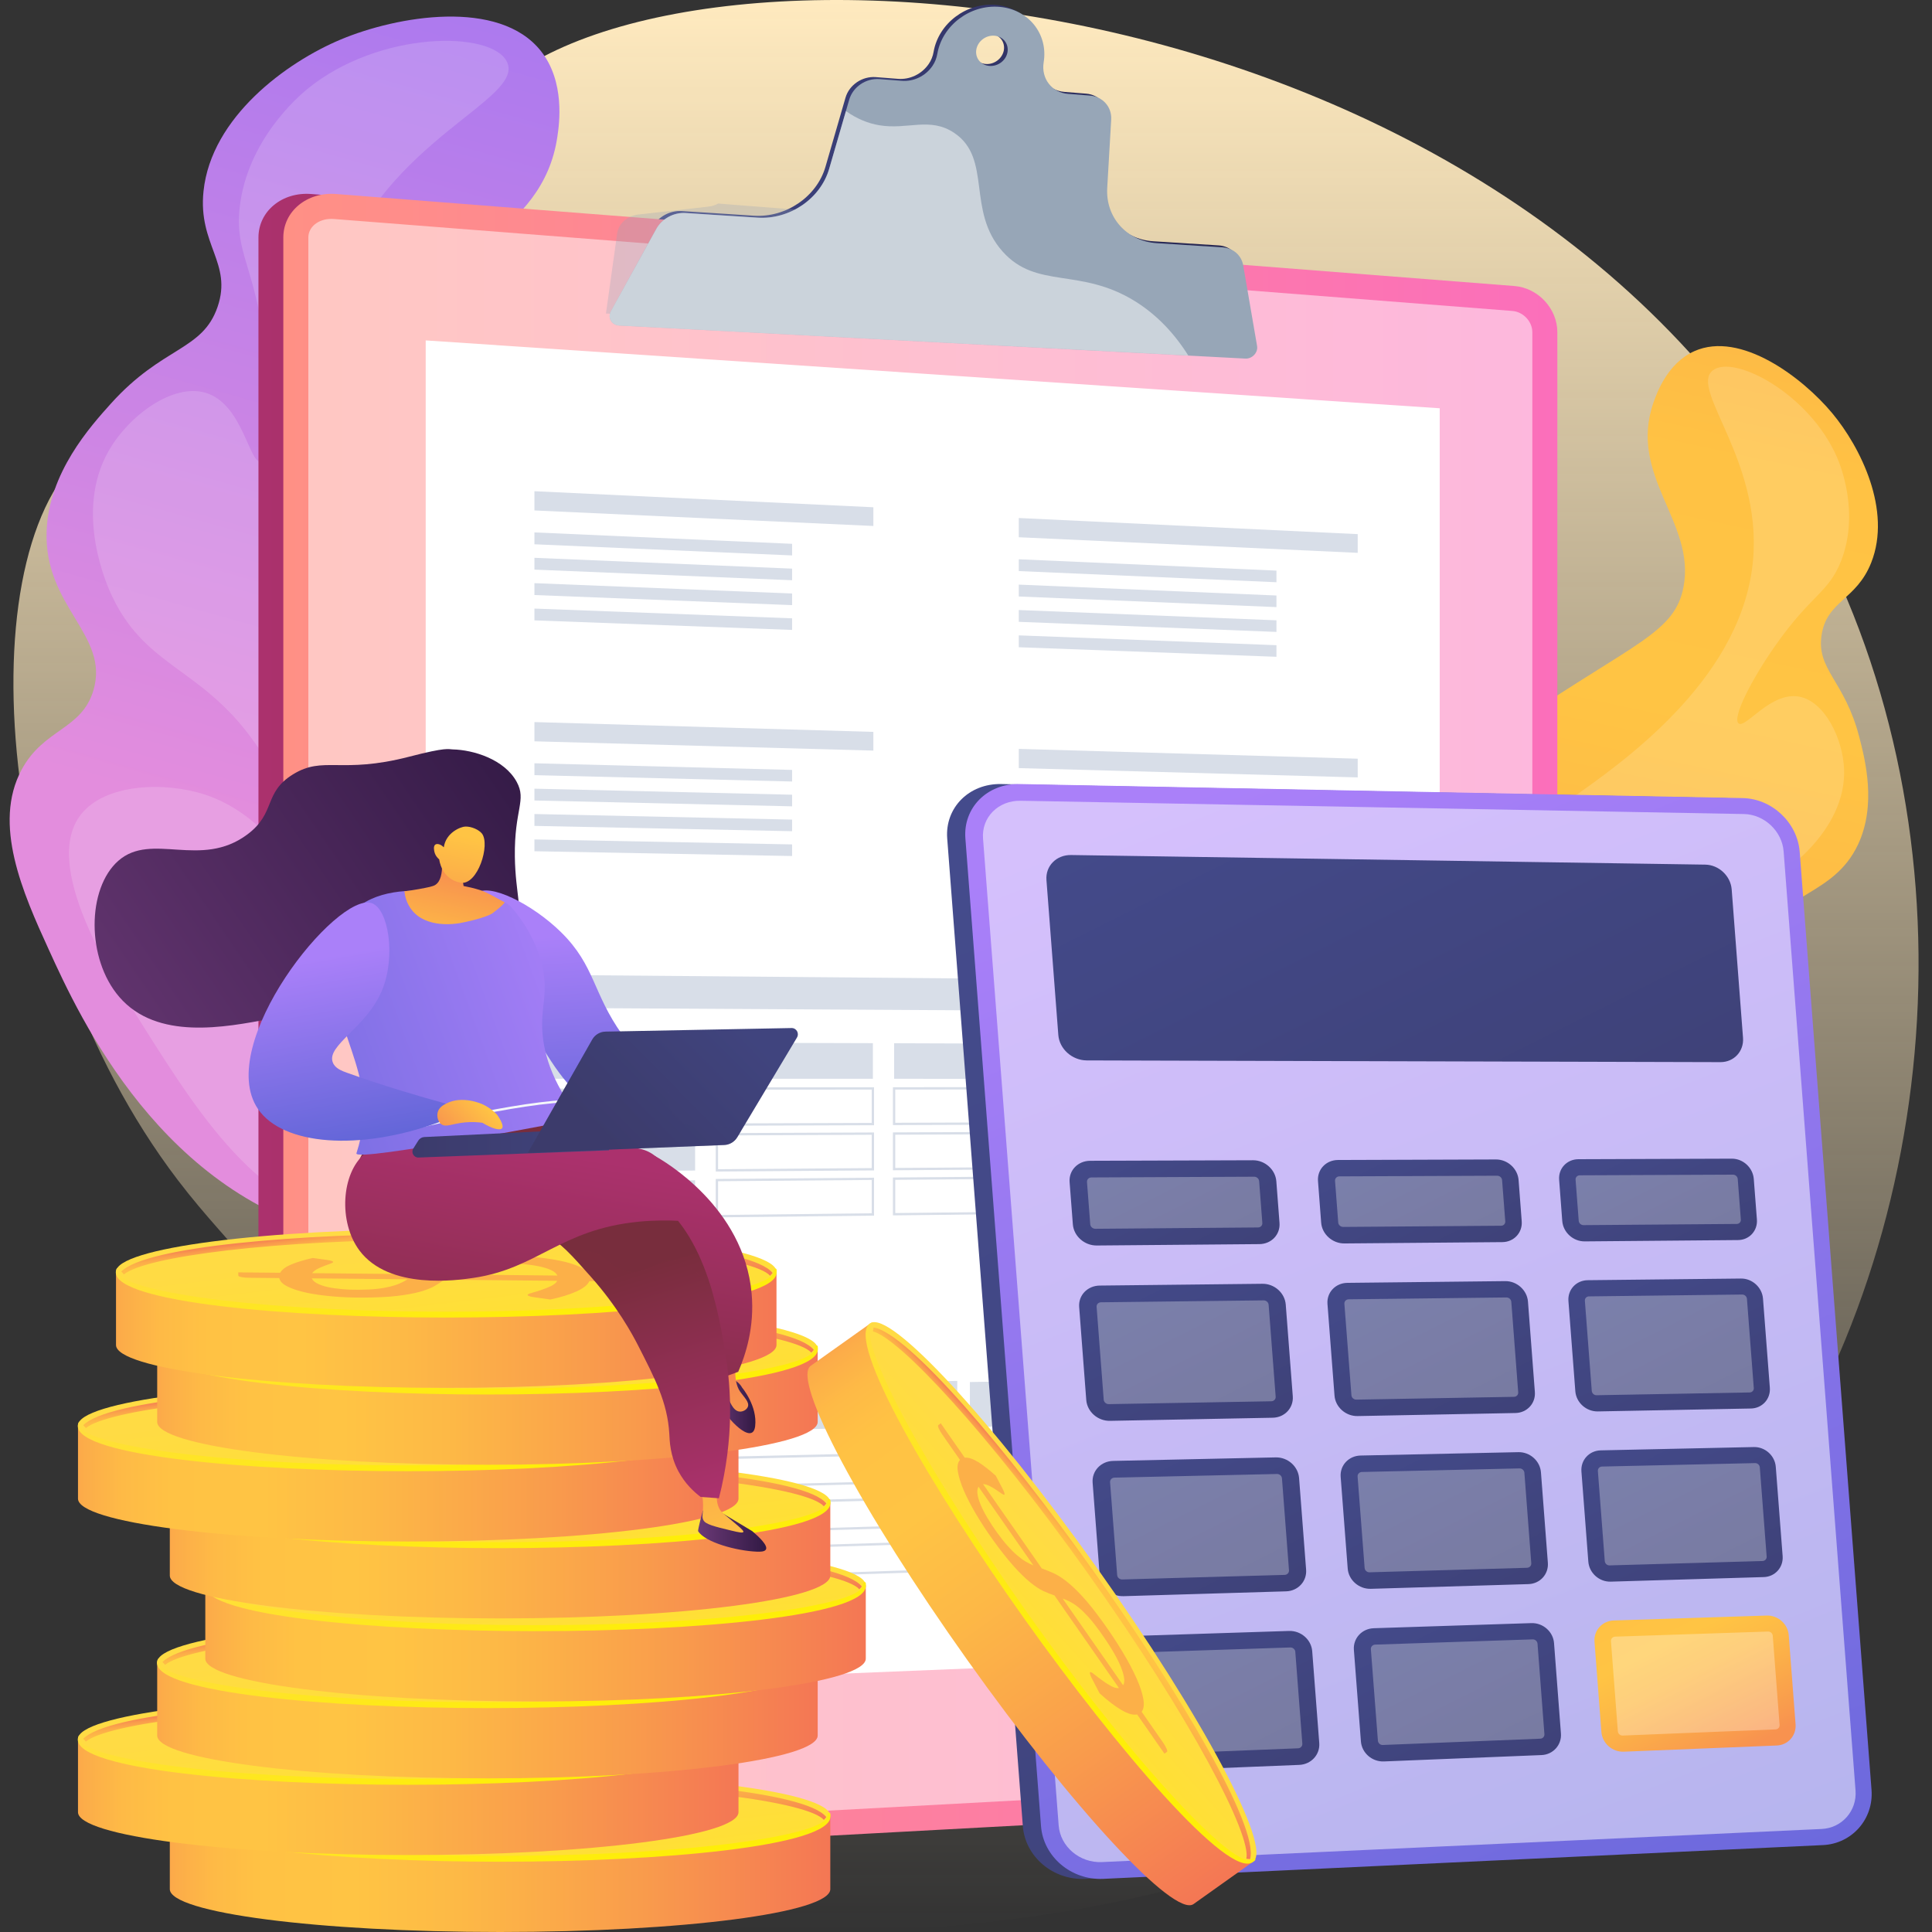 <svg width="200" height="200" viewBox="0 0 200 200" fill="none" xmlns="http://www.w3.org/2000/svg">
<rect x="0" y="0" width="200" height="200" fill="#333333" stroke="none"/>
<path d="M48.799 12.021C42.172 21.677 49.939 37.328 40.112 44.594C30.545 51.66 18.788 40.075 9.778 46.159C-3.6 55.183 -1.155 96.492 18.403 122.156C24.275 129.868 29.192 132.876 31.369 141.598C36.039 160.34 19.619 171.486 22.744 180.757C29.783 201.628 138.016 219.14 181.447 156.418C201.727 127.121 204.762 84.817 186.645 52.691C153.894 -5.361 63.661 -9.647 48.799 12.021Z" fill="url(#paint0_linear_936_3492)"/>
<path d="M35.82 128.124C39.336 128.886 45.256 130.17 51.533 127.561C62.94 122.815 68.118 108.284 68.159 97.22C68.194 87.722 63.393 78.856 53.792 61.131C44.748 44.436 40.538 40.748 42.371 34.656C44.981 25.976 56.182 24.684 57.707 14.095C57.892 12.824 58.517 8.463 55.99 5.277C51.663 -0.176 41.115 1.644 35.291 4.082C29.673 6.43 21.872 12.117 21.068 19.788C20.484 25.344 24.076 27.226 22.524 31.765C20.958 36.332 16.858 35.81 11.488 41.771C9.345 44.154 5.039 48.934 4.826 54.991C4.545 62.827 11.344 65.704 9.682 71.425C8.48 75.559 4.538 75.401 2.237 79.68C-0.791 85.311 2.361 92.433 5.06 98.326C8.226 105.276 16.797 123.997 35.82 128.124Z" fill="url(#paint1_linear_936_3492)"/>
<path opacity="0.16" d="M52.501 6.444C54.252 10.331 40.015 14.438 35.126 28.18C29.872 42.966 38.649 59.874 42.701 67.689C49.623 81.026 55.151 82.379 57.644 94.232C58.633 98.923 60.694 108.702 54.815 117.047C54.272 117.823 48.057 126.38 38.532 126.489C27.729 126.613 20.869 115.783 14.962 106.443C11.391 100.805 4.263 89.535 8.39 84.302C10.917 81.102 17.064 80.903 21.212 82.255C27.132 84.192 29.776 89.569 30.785 88.944C31.699 88.381 30.428 83.478 27.537 78.671C21.748 69.063 15.381 69.695 11.597 61.715C11.137 60.746 7.607 53.027 11.261 46.654C13.369 42.98 17.916 39.656 21.294 40.665C25.12 41.812 25.799 48.014 26.994 47.766C28.141 47.526 28.217 41.709 27.448 35.947C26.321 27.486 24.323 26.195 24.804 21.553C25.559 14.479 31.012 9.878 31.802 9.226C39.239 3.134 51.004 3.127 52.501 6.444Z" fill="white"/>
<path d="M146.093 125.597C143.476 124.882 139.067 123.681 135.778 119.745C129.796 112.596 131.396 101.066 135.221 93.649C138.511 87.276 144.808 83.018 157.41 74.502C169.278 66.481 173.384 65.478 174.277 60.76C175.555 54.036 168.508 49.277 171.173 41.654C171.496 40.741 172.595 37.602 175.397 36.352C180.197 34.21 186.618 39.106 189.667 42.767C192.607 46.297 195.848 52.821 193.712 58.233C192.167 62.154 189.111 62.161 188.569 65.746C188.026 69.351 190.952 70.429 192.469 76.287C193.074 78.629 194.289 83.327 192.325 87.461C189.784 92.804 184.228 92.364 183.349 96.767C182.711 99.953 185.41 101.224 185.458 104.884C185.519 109.705 180.932 113.379 177.072 116.38C172.512 119.917 160.254 129.463 146.093 125.597Z" fill="url(#paint2_linear_936_3492)"/>
<path opacity="0.16" d="M177.307 38.344C174.779 40.336 182.876 48.048 181.365 58.947C179.738 70.677 167.967 78.938 162.534 82.75C153.256 89.26 149.088 88.244 143.285 95.311C140.991 98.106 136.204 103.929 137.227 111.566C137.324 112.273 138.498 120.164 144.837 123.557C152.027 127.403 160.385 122.541 167.596 118.351C171.95 115.817 180.644 110.763 179.703 105.825C179.126 102.803 175.081 100.523 171.833 99.987C167.198 99.218 163.551 101.903 163.091 101.127C162.679 100.434 165.233 97.591 168.846 95.386C176.064 90.97 180.109 93.614 185.424 89.59C186.07 89.102 191.117 85.16 190.898 79.625C190.767 76.432 188.885 72.62 186.269 72.119C183.309 71.556 180.692 75.47 179.978 74.886C179.298 74.323 181.269 70.409 183.79 66.817C187.491 61.543 189.277 61.378 190.575 58.102C192.546 53.102 190.499 48.123 190.197 47.409C187.34 40.748 179.47 36.641 177.307 38.344Z" fill="white"/>
<path d="M128.313 27.28C128.134 26.23 127.276 25.481 126.177 25.405L119.364 24.973C116.274 24.774 114.056 22.315 114.234 19.259L114.646 12.179C114.722 10.867 113.767 9.796 112.435 9.693L110.196 9.514C108.493 9.383 107.38 7.914 107.655 6.245C108.136 3.333 106.103 0.765 103.088 0.504C100.046 0.243 97.161 2.413 96.646 5.366C96.571 5.805 96.406 6.238 96.145 6.616C95.417 7.687 94.174 8.257 92.965 8.161L90.658 7.982C89.257 7.873 87.911 8.786 87.526 10.111L85.452 17.267C84.559 20.358 81.373 22.542 78.049 22.329L70.577 21.848C69.355 21.773 68.139 22.432 67.548 23.496L62.865 31.991C62.48 32.685 62.92 33.454 63.723 33.495L128.539 36.916C129.247 36.95 129.865 36.284 129.748 35.611L128.313 27.28ZM102.037 6.623C101.145 6.554 100.54 5.792 100.691 4.926C100.842 4.061 101.68 3.422 102.573 3.498C103.466 3.574 104.063 4.329 103.919 5.194C103.768 6.053 102.93 6.698 102.037 6.623Z" fill="url(#paint3_linear_936_3492)"/>
<path d="M154.183 29.608L32.215 20.083C29.207 19.85 26.755 21.862 26.755 24.588V188.16C26.755 190.88 29.207 192.961 32.215 192.796L154.19 186.196C156.655 186.066 158.64 183.971 158.64 181.519V34.388C158.64 31.943 156.648 29.801 154.183 29.608Z" fill="url(#paint4_linear_936_3492)"/>
<path d="M156.765 29.608L34.79 20.083C31.782 19.85 29.33 21.862 29.33 24.588V188.16C29.33 190.88 31.782 192.961 34.79 192.796L156.765 186.196C159.23 186.066 161.215 183.971 161.215 181.519V34.388C161.215 31.943 159.223 29.801 156.765 29.608Z" fill="url(#paint5_linear_936_3492)"/>
<path opacity="0.5" d="M34.461 190.214C33.039 190.214 31.92 189.314 31.92 188.16V24.588C31.92 23.489 32.95 22.659 34.317 22.659C34.406 22.659 34.495 22.665 34.591 22.672L156.566 32.191C157.686 32.28 158.627 33.283 158.627 34.388V181.513C158.627 182.584 157.713 183.545 156.628 183.6L34.653 190.2C34.591 190.214 34.523 190.214 34.461 190.214Z" fill="white"/>
<path d="M149.039 170.73L44.068 175.016V35.24L149.039 42.265V170.73Z" fill="white"/>
<path d="M90.411 54.449L55.324 52.842V50.85L90.411 52.512V54.449Z" fill="#D8DEE8"/>
<path d="M81.998 57.498L55.324 56.344V55.115L81.998 56.296V57.498Z" fill="#D8DEE8"/>
<path d="M81.998 60.066L55.324 58.967V57.745L81.998 58.864V60.066Z" fill="#D8DEE8"/>
<path d="M81.998 62.642L55.324 61.598V60.368L81.998 61.44V62.642Z" fill="#D8DEE8"/>
<path d="M81.998 65.21L55.324 64.221V62.999L81.998 64.008V65.21Z" fill="#D8DEE8"/>
<path d="M90.411 77.702L55.324 76.741V74.749L90.411 75.765V77.702Z" fill="#D8DEE8"/>
<path d="M81.998 80.902L55.324 80.243V79.014L81.998 79.701V80.902Z" fill="#D8DEE8"/>
<path d="M81.998 83.471L55.324 82.867V81.644L81.998 82.269V83.471Z" fill="#D8DEE8"/>
<path d="M81.998 86.046L55.324 85.497V84.267L81.998 84.844V86.046Z" fill="#D8DEE8"/>
<path d="M81.998 88.615L55.324 88.12V86.898L81.998 87.413V88.615Z" fill="#D8DEE8"/>
<path d="M140.55 57.23L105.464 55.616V53.624L140.55 55.293V57.23Z" fill="#D8DEE8"/>
<path d="M132.138 60.272L105.464 59.118V57.896L132.138 59.07V60.272Z" fill="#D8DEE8"/>
<path d="M132.138 62.847L105.464 61.749V60.519L132.138 61.646V62.847Z" fill="#D8DEE8"/>
<path d="M132.138 65.416L105.464 64.372V63.15L132.138 64.214V65.416Z" fill="#D8DEE8"/>
<path d="M132.138 67.991L105.464 67.002V65.773L132.138 66.79V67.991Z" fill="#D8DEE8"/>
<path d="M140.55 80.477L105.464 79.515V77.524L140.55 78.54V80.477Z" fill="#D8DEE8"/>
<path d="M132.138 83.677L105.464 83.018V81.795L132.138 82.475V83.677Z" fill="#D8DEE8"/>
<path d="M132.138 86.252L105.464 85.648V84.419L132.138 85.05V86.252Z" fill="#D8DEE8"/>
<path d="M132.138 88.821L105.464 88.271V87.049L132.138 87.619V88.821Z" fill="#D8DEE8"/>
<path d="M132.138 91.396L105.464 90.902V89.672L132.138 90.194V91.396Z" fill="#D8DEE8"/>
<path d="M142.515 104.836L55.324 104.328V100.908L142.515 101.656V104.836Z" fill="#D8DEE8"/>
<path d="M71.957 111.676L55.324 111.669V107.878L71.957 107.933V111.676Z" fill="#D8DEE8"/>
<path d="M71.957 116.422L55.324 116.483V112.692L71.957 112.686V116.422Z" fill="#D8DEE8"/>
<path d="M71.957 121.174L55.324 121.298V117.507L71.957 117.431V121.174Z" fill="#D8DEE8"/>
<path d="M71.957 125.919L55.324 126.105V122.314L71.957 122.183V125.919Z" fill="#D8DEE8"/>
<path d="M90.362 111.676H74.217V107.94L90.362 107.988V111.676Z" fill="#D8DEE8"/>
<path d="M74.094 116.538V112.562L90.48 112.555V116.483L74.094 116.538ZM74.334 112.802V116.298L90.239 116.243V112.796L74.334 112.802Z" fill="#D8DEE8"/>
<path d="M74.094 121.277V117.301L90.48 117.232V121.16L74.094 121.277ZM74.334 117.541V121.037L90.239 120.92V117.472L74.334 117.541Z" fill="#D8DEE8"/>
<path d="M74.094 126.022V122.046L90.48 121.916V125.844L74.094 126.022ZM74.334 122.28V125.775L90.239 125.597V122.149L74.334 122.28Z" fill="#D8DEE8"/>
<path d="M108.246 111.683L92.561 111.676V107.995L108.246 108.05V111.683Z" fill="#D8DEE8"/>
<path d="M92.436 116.47V112.548L108.362 112.541V116.415L92.436 116.47ZM92.677 112.789V116.229L108.122 116.174V112.782L92.677 112.789Z" fill="#D8DEE8"/>
<path d="M92.436 121.146V117.225L108.362 117.156V121.03L92.436 121.146ZM92.677 117.465V120.906L108.122 120.796V117.404L92.677 117.465Z" fill="#D8DEE8"/>
<path d="M92.436 125.816V121.895L108.362 121.765V125.638L92.436 125.816ZM92.677 122.135V125.576L108.122 125.404V122.012L92.677 122.135Z" fill="#D8DEE8"/>
<path d="M125.621 111.683H110.375V108.057L125.621 108.105V111.683Z" fill="#D8DEE8"/>
<path d="M110.258 116.408V112.535L125.744 112.528V116.353L110.258 116.408ZM110.498 112.782V116.168L125.504 116.113V112.768L110.498 112.782Z" fill="#D8DEE8"/>
<path d="M110.258 121.016V117.143L125.744 117.074V120.899L110.258 121.016ZM110.498 117.383V120.769L125.504 120.659V117.314L110.498 117.383Z" fill="#D8DEE8"/>
<path d="M110.258 125.617V121.751L125.744 121.627V125.452L110.258 125.617ZM110.498 121.991V125.377L125.504 125.212V121.868L110.498 121.991Z" fill="#D8DEE8"/>
<path d="M142.515 111.69L127.694 111.683V108.105L142.515 108.153V111.69Z" fill="#D8DEE8"/>
<path d="M127.571 116.346V112.528L142.632 112.521V116.298L127.571 116.346ZM127.819 112.768V116.106L142.398 116.051V112.761L127.819 112.768Z" fill="#D8DEE8"/>
<path d="M127.571 120.885V117.067L142.632 116.998V120.776L127.571 120.885ZM127.819 117.307V120.645L142.398 120.535V117.246L127.819 117.307Z" fill="#D8DEE8"/>
<path d="M127.571 125.432V121.613L142.632 121.49V125.267L127.571 125.432ZM127.819 121.847V125.185L142.398 125.027V121.737L127.819 121.847Z" fill="#D8DEE8"/>
<path d="M99.097 147.621L53.819 148.555V143.706L99.097 142.951V147.621Z" fill="#D8DEE8"/>
<path d="M142.514 146.866L100.402 147.731V143.068L142.514 142.354V146.866Z" fill="#D8DEE8"/>
<path d="M53.703 154.537V151.281L99.221 150.244V153.397L53.703 154.537ZM53.944 151.522V154.296L98.981 153.163V150.498L53.944 151.522Z" fill="#D8DEE8"/>
<path d="M100.279 153.452V150.306L142.632 149.338V152.387L100.279 153.452ZM100.52 150.547V153.211L142.391 152.16V149.592L100.52 150.547Z" fill="#D8DEE8"/>
<path d="M53.703 159.323V156.068H53.82L99.221 154.866V158.019H99.105L53.703 159.323ZM53.944 156.309V159.083L98.981 157.785V155.12L53.944 156.309Z" fill="#D8DEE8"/>
<path d="M100.279 158.067V154.921H100.396L142.632 153.802V156.851L100.279 158.067ZM100.52 155.155V157.819L142.391 156.611V154.042L100.52 155.155Z" fill="#D8DEE8"/>
<path d="M53.703 164.11V160.855L99.221 159.481V162.634L53.703 164.11ZM53.944 161.088V163.863L98.981 162.4V159.729L53.944 161.088Z" fill="#D8DEE8"/>
<path d="M100.279 162.682V159.536L100.396 159.529L142.632 158.252V161.301L142.515 161.308L100.279 162.682ZM100.52 159.77V162.434L142.391 161.068V158.499L100.52 159.77Z" fill="#D8DEE8"/>
<path opacity="0.3" d="M73.338 21.388L66.093 22.205C64.898 22.343 63.977 23.201 63.874 24.266L62.727 32.465L105.403 32.802L97.313 22.865L74.347 21.072C74.045 21.237 73.702 21.347 73.338 21.388Z" fill="#97A6B7"/>
<path d="M128.698 27.48C128.519 26.429 127.661 25.68 126.562 25.605L119.749 25.172C116.659 24.973 114.44 22.514 114.619 19.458L115.031 12.378C115.107 11.066 114.152 9.995 112.82 9.892L110.581 9.72C108.878 9.59 107.765 8.12 108.04 6.451C108.521 3.539 106.488 0.971 103.473 0.71C100.431 0.449 97.546 2.619 97.031 5.572C96.956 6.012 96.791 6.444 96.53 6.822C95.802 7.893 94.559 8.463 93.35 8.367L91.043 8.189C89.642 8.079 88.296 8.992 87.911 10.318L85.83 17.474C84.937 20.564 81.751 22.748 78.427 22.535L70.955 22.054C69.733 21.979 68.517 22.638 67.926 23.702L63.249 32.198C62.865 32.891 63.304 33.66 64.108 33.702L128.924 37.122C129.632 37.156 130.25 36.49 130.133 35.817L128.698 27.48ZM102.415 6.822C101.523 6.753 100.918 5.991 101.069 5.126C101.22 4.26 102.058 3.622 102.951 3.697C103.844 3.773 104.441 4.528 104.297 5.393C104.153 6.259 103.308 6.897 102.415 6.822Z" fill="#97A6B7"/>
<path opacity="0.5" d="M117.517 31.195C111.803 27.644 107.312 29.986 103.789 26.037C100.019 21.814 102.731 16.416 98.789 13.765C96.269 12.062 93.954 13.47 90.995 12.961C89.909 12.776 88.756 12.336 87.568 11.499L85.844 17.467C84.951 20.557 81.764 22.741 78.441 22.528L70.969 22.047C69.746 21.972 68.531 22.631 67.94 23.695L63.249 32.197C62.865 32.891 63.304 33.66 64.108 33.702L123.011 36.806C121.569 34.512 119.763 32.596 117.517 31.195Z" fill="white"/>
<path d="M178.528 82.619L103.637 81.163C100.314 81.102 97.814 83.615 98.054 86.788L105.883 189.039C106.123 192.205 109.008 194.65 112.318 194.499L186.831 191.003C189.839 190.859 192.085 188.305 191.858 185.297L184.421 88.175C184.18 85.16 181.55 82.674 178.528 82.619Z" fill="url(#paint6_linear_936_3492)"/>
<path d="M180.41 82.619L105.519 81.163C102.195 81.102 99.695 83.615 99.936 86.788L107.765 189.039C108.005 192.205 110.89 194.65 114.2 194.499L188.713 191.003C191.721 190.859 193.967 188.305 193.74 185.297L186.303 88.175C186.069 85.16 183.432 82.674 180.41 82.619Z" fill="url(#paint7_linear_936_3492)"/>
<path opacity="0.5" d="M114.069 192.762C111.769 192.865 109.756 191.161 109.592 188.957L101.763 86.816C101.591 84.611 103.342 82.853 105.65 82.894L180.534 84.268C182.642 84.309 184.483 86.046 184.641 88.141L192.085 185.358C192.243 187.453 190.677 189.239 188.576 189.335L114.069 192.762Z" fill="white"/>
<path d="M176.53 89.507L110.876 88.512C109.358 88.491 108.218 89.645 108.328 91.101L109.557 107.137C109.667 108.586 110.985 109.767 112.503 109.774L178.095 109.952C179.496 109.959 180.54 108.833 180.437 107.439L179.263 92.069C179.153 90.675 177.931 89.528 176.53 89.507Z" fill="url(#paint8_linear_936_3492)"/>
<path d="M129.707 120.109L112.854 120.164C111.584 120.171 110.629 121.16 110.725 122.376L111.062 126.75C111.158 127.966 112.264 128.941 113.527 128.934L130.374 128.79C131.617 128.776 132.544 127.801 132.454 126.599L132.125 122.28C132.029 121.071 130.944 120.103 129.707 120.109Z" fill="url(#paint9_linear_936_3492)"/>
<path opacity="0.3" d="M113.39 127.204C113.122 127.204 112.882 126.998 112.861 126.737L112.525 122.362C112.504 122.101 112.71 121.895 112.978 121.888L129.831 121.813C130.099 121.813 130.326 122.019 130.346 122.273L130.676 126.599C130.696 126.853 130.497 127.066 130.229 127.066L113.39 127.204Z" fill="white"/>
<path d="M154.856 120.027L138.505 120.082C137.275 120.089 136.348 121.057 136.438 122.259L136.767 126.572C136.857 127.767 137.935 128.728 139.164 128.721L155.509 128.584C156.718 128.577 157.617 127.609 157.528 126.428L157.205 122.17C157.116 120.975 156.065 120.02 154.856 120.027Z" fill="url(#paint10_linear_936_3492)"/>
<path opacity="0.3" d="M139.04 127.011C138.78 127.011 138.546 126.805 138.532 126.551L138.203 122.245C138.182 121.991 138.381 121.785 138.642 121.778L154.994 121.71C155.248 121.71 155.475 121.916 155.495 122.163L155.825 126.428C155.845 126.682 155.653 126.888 155.392 126.888L139.04 127.011Z" fill="white"/>
<path d="M179.271 119.945L163.4 120C162.205 120.006 161.305 120.961 161.402 122.142L161.724 126.393C161.814 127.575 162.858 128.522 164.052 128.508L179.917 128.371C181.084 128.364 181.963 127.41 181.874 126.242L181.551 122.046C181.462 120.879 180.445 119.938 179.271 119.945Z" fill="url(#paint11_linear_936_3492)"/>
<path opacity="0.3" d="M163.922 126.826C163.668 126.826 163.442 126.627 163.428 126.373L163.105 122.128C163.084 121.874 163.277 121.675 163.531 121.668L179.402 121.6C179.649 121.6 179.869 121.799 179.889 122.046L180.212 126.249C180.233 126.496 180.04 126.702 179.793 126.702L163.922 126.826Z" fill="white"/>
<path d="M130.683 132.897L113.844 133.082C112.573 133.096 111.619 134.092 111.715 135.307L112.45 144.929C112.546 146.144 113.644 147.113 114.915 147.085L131.747 146.763C132.99 146.742 133.918 145.746 133.828 144.544L133.1 135.046C133.004 133.845 131.926 132.883 130.683 132.897Z" fill="url(#paint12_linear_936_3492)"/>
<path opacity="0.3" d="M114.785 145.355C114.517 145.362 114.276 145.155 114.256 144.895L113.521 135.287C113.5 135.026 113.706 134.813 113.974 134.813L130.814 134.614C131.081 134.614 131.308 134.813 131.329 135.074L132.057 144.585C132.077 144.84 131.878 145.052 131.61 145.059L114.785 145.355Z" fill="white"/>
<path d="M155.825 132.622L139.48 132.801C138.251 132.814 137.324 133.796 137.42 134.991L138.148 144.469C138.237 145.664 139.315 146.618 140.545 146.591L156.876 146.275C158.078 146.254 158.984 145.272 158.888 144.091L158.174 134.73C158.078 133.556 157.027 132.608 155.825 132.622Z" fill="url(#paint13_linear_936_3492)"/>
<path opacity="0.3" d="M140.408 144.888C140.147 144.894 139.913 144.688 139.899 144.434L139.171 134.971C139.151 134.717 139.35 134.504 139.611 134.504L155.949 134.312C156.203 134.312 156.43 134.511 156.45 134.765L157.164 144.132C157.185 144.386 156.993 144.592 156.732 144.599L140.408 144.888Z" fill="white"/>
<path d="M180.225 132.354L164.361 132.526C163.166 132.54 162.273 133.508 162.363 134.682L163.077 144.015C163.166 145.197 164.21 146.131 165.405 146.11L181.255 145.808C182.423 145.787 183.302 144.826 183.213 143.658L182.505 134.435C182.416 133.275 181.393 132.341 180.225 132.354Z" fill="url(#paint14_linear_936_3492)"/>
<path opacity="0.3" d="M165.275 144.434C165.021 144.441 164.801 144.235 164.78 143.988L164.066 134.662C164.045 134.408 164.238 134.202 164.492 134.202L180.356 134.009C180.603 134.009 180.823 134.209 180.843 134.456L181.551 143.686C181.571 143.933 181.386 144.139 181.132 144.146L165.275 144.434Z" fill="white"/>
<path d="M132.063 150.869L115.237 151.233C113.967 151.261 113.019 152.27 113.108 153.486L113.843 163.107C113.939 164.323 115.038 165.277 116.309 165.236L133.127 164.735C134.37 164.701 135.298 163.698 135.208 162.496L134.48 152.998C134.377 151.789 133.299 150.842 132.063 150.869Z" fill="url(#paint15_linear_936_3492)"/>
<path opacity="0.3" d="M116.171 163.506C115.903 163.513 115.663 163.307 115.649 163.052L114.915 153.445C114.894 153.184 115.1 152.971 115.368 152.964L132.193 152.586C132.461 152.579 132.688 152.785 132.708 153.039L133.436 162.551C133.457 162.805 133.258 163.025 132.99 163.032L116.171 163.506Z" fill="white"/>
<path d="M157.178 150.327L140.846 150.677C139.617 150.704 138.69 151.693 138.786 152.895L139.514 162.372C139.603 163.567 140.675 164.508 141.904 164.474L158.221 163.986C159.423 163.952 160.323 162.963 160.234 161.782L159.519 152.421C159.43 151.233 158.379 150.299 157.178 150.327Z" fill="url(#paint16_linear_936_3492)"/>
<path opacity="0.3" d="M141.774 162.764C141.513 162.771 141.286 162.572 141.266 162.318L140.538 152.854C140.517 152.6 140.716 152.387 140.977 152.38L157.301 152.009C157.555 152.002 157.782 152.202 157.803 152.456L158.517 161.823C158.538 162.077 158.345 162.283 158.084 162.297L141.774 162.764Z" fill="white"/>
<path d="M181.557 149.798L165.707 150.141C164.512 150.169 163.619 151.144 163.708 152.325L164.423 161.658C164.512 162.84 165.556 163.767 166.744 163.732L182.587 163.258C183.755 163.224 184.627 162.249 184.538 161.088L183.83 151.865C183.748 150.698 182.731 149.77 181.557 149.798Z" fill="url(#paint17_linear_936_3492)"/>
<path opacity="0.3" d="M166.62 162.05C166.366 162.057 166.146 161.857 166.126 161.61L165.412 152.284C165.391 152.03 165.583 151.824 165.837 151.817L181.688 151.46C181.935 151.453 182.155 151.652 182.175 151.899L182.883 161.129C182.903 161.377 182.718 161.583 182.464 161.596L166.62 162.05Z" fill="white"/>
<path d="M133.437 168.835L116.625 169.377C115.361 169.419 114.407 170.435 114.496 171.651L115.231 181.272C115.327 182.488 116.426 183.429 117.689 183.38L134.494 182.701C135.731 182.652 136.665 181.636 136.568 180.434L135.84 170.936C135.751 169.735 134.673 168.794 133.437 168.835Z" fill="url(#paint18_linear_936_3492)"/>
<path opacity="0.3" d="M117.566 181.65C117.298 181.664 117.058 181.458 117.044 181.197L116.309 171.589C116.288 171.328 116.494 171.115 116.762 171.101L133.574 170.545C133.835 170.538 134.069 170.737 134.089 170.991L134.817 180.503C134.838 180.757 134.639 180.977 134.371 180.984L117.566 181.65Z" fill="white"/>
<path d="M158.531 168.024L142.214 168.553C140.984 168.594 140.064 169.597 140.153 170.792L140.881 180.269C140.971 181.464 142.042 182.398 143.271 182.343L159.575 181.684C160.777 181.636 161.676 180.64 161.587 179.452L160.873 170.092C160.784 168.917 159.74 167.99 158.531 168.024Z" fill="url(#paint19_linear_936_3492)"/>
<path opacity="0.3" d="M143.148 180.64C142.887 180.654 142.66 180.455 142.64 180.194L141.912 170.73C141.891 170.476 142.09 170.263 142.351 170.25L158.662 169.707C158.916 169.7 159.142 169.899 159.163 170.147L159.877 179.514C159.898 179.768 159.706 179.981 159.445 179.988L143.148 180.64Z" fill="white"/>
<path d="M182.897 167.242L167.06 167.75C165.865 167.791 164.973 168.773 165.062 169.954L165.776 179.287C165.865 180.469 166.909 181.382 168.097 181.334L183.927 180.695C185.095 180.647 185.967 179.665 185.877 178.498L185.17 169.274C185.081 168.121 184.064 167.207 182.897 167.242Z" fill="url(#paint20_linear_936_3492)"/>
<path opacity="0.3" d="M167.974 179.665C167.72 179.672 167.5 179.48 167.479 179.225L166.765 169.899C166.745 169.645 166.937 169.439 167.191 169.425L183.028 168.897C183.275 168.89 183.495 169.082 183.515 169.329L184.223 178.559C184.243 178.807 184.058 179.019 183.804 179.026L167.974 179.665Z" fill="white"/>
<path d="M17.579 187.982V195.564C17.579 198.015 32.887 200 51.766 200C70.645 200 85.953 198.015 85.953 195.564V187.982H17.579Z" fill="url(#paint21_linear_936_3492)"/>
<path d="M85.946 187.982C85.946 190.433 70.638 192.418 51.759 192.418C32.88 192.418 17.572 190.433 17.572 187.982C17.572 185.53 32.88 183.545 51.759 183.545C70.645 183.545 85.946 185.53 85.946 187.982Z" fill="url(#paint22_linear_936_3492)"/>
<path d="M51.766 192.727C35.043 192.727 17.559 191.127 17.559 188.05C17.559 187.879 17.62 187.583 17.785 187.583C17.957 187.583 17.881 187.817 17.881 187.982C17.881 189.932 31.795 192.109 51.759 192.109C71.723 192.109 85.637 189.932 85.637 187.982C85.637 187.81 85.664 187.652 85.836 187.652C86.008 187.652 85.966 187.879 85.966 188.05C85.966 191.127 68.482 192.727 51.766 192.727Z" fill="url(#paint23_linear_936_3492)"/>
<path d="M48.532 188.229C48.868 187.995 49.225 187.769 49.603 187.542C49.981 187.315 50.475 187.109 51.073 186.931C51.67 186.745 52.425 186.601 53.325 186.485C54.225 186.368 55.351 186.306 56.697 186.299C58.016 186.292 59.259 186.333 60.419 186.423C61.573 186.512 62.596 186.649 63.482 186.828C64.361 187.006 65.076 187.233 65.632 187.494C66.181 187.762 66.511 188.064 66.614 188.407L70.46 188.449C70.741 188.449 70.989 188.476 71.195 188.517C71.407 188.559 71.51 188.613 71.517 188.682V188.998L66.566 188.95C66.394 189.341 65.948 189.692 65.24 190.014C64.533 190.337 63.627 190.619 62.528 190.852L60.728 190.598C60.571 190.571 60.433 190.543 60.33 190.502C60.227 190.461 60.179 190.426 60.172 190.378C60.172 190.317 60.309 190.248 60.591 190.172C60.873 190.097 61.182 189.994 61.532 189.884C61.882 189.767 62.226 189.63 62.562 189.479C62.899 189.321 63.125 189.135 63.242 188.916L51.56 188.799C51.251 189.026 50.908 189.245 50.53 189.465C50.145 189.685 49.644 189.877 49.012 190.056C48.38 190.227 47.598 190.372 46.664 190.481C45.723 190.591 44.542 190.646 43.12 190.653C42.049 190.66 41.005 190.619 39.988 190.53C38.965 190.44 38.059 190.317 37.269 190.145C36.479 189.973 35.827 189.76 35.318 189.506C34.81 189.252 34.529 188.964 34.467 188.634L31.301 188.6C31.019 188.6 30.772 188.579 30.552 188.531C30.332 188.49 30.223 188.435 30.223 188.359V188.043L34.556 188.085C34.748 187.748 35.14 187.46 35.737 187.212C36.335 186.965 37.07 186.745 37.935 186.553L39.384 186.752C39.824 186.814 40.043 186.89 40.043 186.972C40.043 187.02 39.954 187.075 39.769 187.137C39.583 187.206 39.37 187.281 39.116 187.377C38.869 187.467 38.629 187.576 38.395 187.7C38.162 187.824 37.983 187.968 37.866 188.126L48.532 188.229ZM37.846 188.662C37.935 188.868 38.127 189.046 38.422 189.197C38.718 189.348 39.082 189.472 39.521 189.568C39.961 189.664 40.455 189.733 41.005 189.781C41.554 189.829 42.131 189.85 42.735 189.843C43.436 189.836 44.047 189.808 44.569 189.753C45.091 189.699 45.544 189.616 45.943 189.52C46.334 189.424 46.684 189.307 46.973 189.177C47.268 189.046 47.529 188.909 47.762 188.758L37.846 188.662ZM63.269 188.38C63.18 188.167 62.967 187.982 62.638 187.824C62.308 187.666 61.882 187.535 61.374 187.425C60.859 187.315 60.261 187.24 59.582 187.185C58.902 187.13 58.146 187.109 57.322 187.109C56.594 187.116 55.956 187.144 55.434 187.206C54.905 187.267 54.452 187.35 54.06 187.453C53.675 187.556 53.339 187.679 53.071 187.817C52.796 187.954 52.549 188.105 52.316 188.263L63.269 188.38Z" fill="#FCB048"/>
<path d="M51.766 184.026C36.527 184.026 20.656 185.365 18.115 187.961C18.211 188.05 18.308 188.153 18.39 188.256C20.533 186.45 33.636 184.637 51.766 184.637C70.364 184.637 83.673 186.546 85.287 188.394C85.369 188.291 85.452 188.195 85.541 188.105C83.453 185.42 67.28 184.026 51.766 184.026Z" fill="url(#paint24_linear_936_3492)"/>
<path d="M8.074 180.015V187.597C8.074 190.049 23.382 192.034 42.261 192.034C61.14 192.034 76.448 190.049 76.448 187.597V180.015H8.074Z" fill="url(#paint25_linear_936_3492)"/>
<path d="M76.448 180.015C76.448 182.467 61.14 184.452 42.261 184.452C23.382 184.452 8.074 182.467 8.074 180.015C8.074 177.564 23.382 175.579 42.261 175.579C61.14 175.586 76.448 177.57 76.448 180.015Z" fill="url(#paint26_linear_936_3492)"/>
<path d="M42.261 184.761C25.539 184.761 8.054 183.161 8.054 180.084C8.054 179.912 8.116 179.617 8.28 179.617C8.452 179.617 8.376 179.85 8.376 180.015C8.376 181.966 22.29 184.143 42.254 184.143C62.218 184.143 76.132 181.966 76.132 180.015C76.132 179.844 76.159 179.686 76.331 179.686C76.503 179.686 76.462 179.912 76.462 180.084C76.469 183.167 58.984 184.761 42.261 184.761Z" fill="url(#paint27_linear_936_3492)"/>
<path d="M39.033 180.262C39.37 180.029 39.727 179.802 40.105 179.576C40.483 179.349 40.977 179.143 41.575 178.964C42.172 178.779 42.928 178.635 43.827 178.518C44.727 178.401 45.853 178.34 47.206 178.333C48.525 178.326 49.768 178.367 50.928 178.456C52.082 178.546 53.105 178.683 53.991 178.861C54.87 179.04 55.584 179.267 56.141 179.528C56.69 179.795 57.02 180.098 57.123 180.441L60.969 180.482C61.25 180.482 61.497 180.51 61.703 180.551C61.916 180.592 62.019 180.647 62.026 180.716V181.032L57.075 180.984C56.903 181.375 56.457 181.725 55.749 182.048C55.042 182.371 54.135 182.652 53.036 182.886L51.237 182.632C51.079 182.604 50.942 182.577 50.839 182.536C50.736 182.501 50.688 182.46 50.681 182.412C50.681 182.35 50.818 182.282 51.1 182.206C51.381 182.13 51.691 182.027 52.041 181.918C52.391 181.801 52.734 181.663 53.071 181.512C53.407 181.354 53.634 181.169 53.751 180.949L42.069 180.832C41.76 181.059 41.417 181.279 41.039 181.499C40.654 181.718 40.153 181.911 39.521 182.089C38.889 182.261 38.106 182.405 37.172 182.515C36.232 182.625 35.05 182.68 33.629 182.687C32.557 182.694 31.514 182.652 30.497 182.563C29.474 182.474 28.567 182.35 27.778 182.178C26.988 182.007 26.335 181.794 25.827 181.54C25.319 181.286 25.037 180.997 24.976 180.668L21.81 180.633C21.528 180.633 21.281 180.613 21.061 180.565C20.841 180.523 20.731 180.468 20.731 180.393V180.077L25.065 180.118C25.257 179.782 25.649 179.493 26.246 179.246C26.844 178.999 27.578 178.779 28.444 178.587L29.893 178.786C30.332 178.848 30.552 178.923 30.552 179.006C30.552 179.054 30.463 179.109 30.277 179.171C30.092 179.239 29.879 179.315 29.625 179.411C29.378 179.5 29.137 179.61 28.904 179.734C28.67 179.857 28.492 180.001 28.375 180.159L39.033 180.262ZM28.341 180.695C28.43 180.901 28.622 181.08 28.918 181.231C29.213 181.382 29.577 181.505 30.016 181.602C30.456 181.698 30.95 181.766 31.5 181.815C32.049 181.863 32.626 181.883 33.23 181.876C33.931 181.869 34.542 181.842 35.064 181.787C35.586 181.732 36.039 181.65 36.438 181.554C36.829 181.457 37.179 181.341 37.468 181.21C37.763 181.08 38.024 180.942 38.258 180.791L28.341 180.695ZM53.771 180.414C53.682 180.201 53.469 180.015 53.139 179.857C52.81 179.699 52.384 179.569 51.876 179.459C51.361 179.349 50.763 179.274 50.084 179.219C49.404 179.164 48.648 179.143 47.831 179.143C47.103 179.15 46.464 179.177 45.942 179.239C45.413 179.301 44.96 179.383 44.569 179.486C44.184 179.589 43.848 179.713 43.58 179.85C43.305 179.988 43.058 180.139 42.824 180.297L53.771 180.414Z" fill="#FCB048"/>
<path d="M42.267 176.06C27.028 176.06 11.157 177.399 8.616 179.995C8.712 180.084 8.809 180.187 8.891 180.29C11.034 178.484 24.137 176.671 42.267 176.671C60.865 176.671 74.174 178.58 75.788 180.427C75.87 180.324 75.953 180.228 76.042 180.139C73.948 177.454 57.774 176.06 42.267 176.06Z" fill="url(#paint28_linear_936_3492)"/>
<path d="M16.273 172.076V179.658C16.273 182.11 31.581 184.095 50.46 184.095C69.339 184.095 84.647 182.11 84.647 179.658V172.076H16.273Z" fill="url(#paint29_linear_936_3492)"/>
<path d="M50.46 176.513C69.341 176.513 84.647 174.527 84.647 172.076C84.647 169.626 69.341 167.64 50.46 167.64C31.579 167.64 16.273 169.626 16.273 172.076C16.273 174.527 31.579 176.513 50.46 176.513Z" fill="url(#paint30_linear_936_3492)"/>
<path d="M50.46 176.822C33.738 176.822 16.253 175.222 16.253 172.145C16.253 171.973 16.315 171.678 16.48 171.678C16.651 171.678 16.576 171.911 16.576 172.083C16.576 174.034 30.489 176.211 50.453 176.211C70.418 176.211 84.331 174.034 84.331 172.083C84.331 171.911 84.359 171.754 84.53 171.754C84.702 171.754 84.661 171.98 84.661 172.152C84.668 175.229 67.183 176.822 50.46 176.822Z" fill="url(#paint31_linear_936_3492)"/>
<path d="M47.233 172.324C47.569 172.09 47.926 171.863 48.304 171.637C48.682 171.41 49.176 171.204 49.774 171.026C50.371 170.84 51.127 170.696 52.026 170.579C52.926 170.462 54.052 170.401 55.405 170.394C56.724 170.387 57.967 170.428 59.127 170.517C60.281 170.607 61.304 170.744 62.19 170.923C63.069 171.101 63.784 171.328 64.34 171.589C64.889 171.857 65.219 172.159 65.322 172.502L69.168 172.543C69.449 172.543 69.697 172.571 69.903 172.612C70.115 172.653 70.219 172.708 70.225 172.777V173.093L65.274 173.045C65.102 173.436 64.656 173.786 63.948 174.109C63.241 174.432 62.335 174.714 61.236 174.947L59.436 174.693C59.279 174.665 59.141 174.638 59.038 174.597C58.935 174.562 58.887 174.521 58.88 174.473C58.88 174.411 59.017 174.343 59.299 174.267C59.581 174.192 59.89 174.089 60.24 173.979C60.59 173.862 60.934 173.725 61.27 173.573C61.607 173.416 61.833 173.23 61.95 173.01L50.268 172.894C49.959 173.12 49.616 173.34 49.238 173.56C48.853 173.78 48.352 173.972 47.72 174.15C47.089 174.322 46.306 174.466 45.372 174.576C44.431 174.686 43.25 174.741 41.828 174.748C40.757 174.755 39.713 174.713 38.696 174.624C37.673 174.535 36.767 174.411 35.977 174.24C35.187 174.068 34.535 173.855 34.026 173.601C33.518 173.347 33.237 173.058 33.175 172.729L30.009 172.694C29.727 172.694 29.48 172.674 29.26 172.626C29.041 172.585 28.931 172.53 28.931 172.454V172.138L33.264 172.179C33.456 171.843 33.848 171.554 34.445 171.307C35.043 171.06 35.778 170.84 36.643 170.648L38.092 170.847C38.532 170.909 38.751 170.984 38.751 171.067C38.751 171.115 38.662 171.17 38.477 171.232C38.291 171.3 38.078 171.376 37.824 171.472C37.577 171.561 37.337 171.671 37.103 171.795C36.87 171.918 36.691 172.063 36.574 172.221L47.233 172.324ZM36.54 172.756C36.629 172.962 36.822 173.141 37.117 173.292C37.412 173.443 37.776 173.567 38.216 173.663C38.655 173.759 39.15 173.828 39.699 173.876C40.248 173.924 40.825 173.944 41.43 173.937C42.13 173.931 42.741 173.903 43.263 173.848C43.785 173.793 44.239 173.711 44.637 173.615C45.028 173.519 45.379 173.402 45.667 173.271C45.962 173.141 46.223 173.003 46.457 172.852L36.54 172.756ZM61.971 172.475C61.881 172.262 61.668 172.076 61.339 171.918C61.009 171.76 60.583 171.63 60.075 171.52C59.56 171.41 58.963 171.335 58.283 171.28C57.603 171.225 56.847 171.204 56.03 171.204C55.302 171.211 54.663 171.239 54.142 171.3C53.613 171.362 53.16 171.445 52.768 171.548C52.383 171.651 52.047 171.774 51.779 171.912C51.504 172.049 51.257 172.2 51.024 172.358L61.971 172.475Z" fill="#FCB048"/>
<path d="M50.468 168.121C35.228 168.121 19.357 169.46 16.816 172.056C16.913 172.145 17.009 172.248 17.091 172.351C19.234 170.545 32.337 168.732 50.468 168.732C69.065 168.732 82.374 170.641 83.988 172.488C84.071 172.385 84.153 172.289 84.242 172.2C82.148 169.515 65.975 168.121 50.468 168.121Z" fill="url(#paint32_linear_936_3492)"/>
<path d="M21.253 164.117V171.699C21.253 174.15 36.561 176.135 55.44 176.135C74.319 176.135 89.626 174.15 89.626 171.699V164.117H21.253Z" fill="url(#paint33_linear_936_3492)"/>
<path d="M55.433 168.553C74.314 168.553 89.62 166.567 89.62 164.117C89.62 161.667 74.314 159.68 55.433 159.68C36.552 159.68 21.246 161.667 21.246 164.117C21.246 166.567 36.552 168.553 55.433 168.553Z" fill="url(#paint34_linear_936_3492)"/>
<path d="M55.433 168.855C38.71 168.855 21.226 167.255 21.226 164.179C21.226 164.007 21.287 163.712 21.452 163.712C21.624 163.712 21.548 163.945 21.548 164.11C21.548 166.06 35.462 168.237 55.426 168.237C75.39 168.237 89.304 166.06 89.304 164.11C89.304 163.938 89.331 163.78 89.503 163.78C89.675 163.78 89.633 164.007 89.633 164.172C89.64 167.262 72.156 168.855 55.433 168.855Z" fill="url(#paint35_linear_936_3492)"/>
<path d="M52.205 164.364C52.542 164.131 52.899 163.904 53.277 163.677C53.654 163.451 54.149 163.245 54.746 163.066C55.344 162.881 56.099 162.737 56.999 162.62C57.899 162.503 59.025 162.441 60.371 162.434C61.69 162.427 62.933 162.469 64.093 162.558C65.247 162.647 66.27 162.785 67.156 162.963C68.035 163.142 68.749 163.368 69.306 163.629C69.855 163.897 70.185 164.199 70.288 164.543L74.134 164.584C74.415 164.584 74.662 164.611 74.868 164.653C75.081 164.694 75.184 164.749 75.191 164.817V165.133L70.24 165.085C70.068 165.477 69.622 165.827 68.914 166.15C68.207 166.472 67.3 166.754 66.202 166.988L64.402 166.74C64.244 166.713 64.107 166.685 64.004 166.644C63.901 166.603 63.853 166.569 63.846 166.521C63.846 166.459 63.983 166.39 64.265 166.315C64.546 166.239 64.856 166.136 65.206 166.026C65.556 165.909 65.899 165.772 66.236 165.621C66.572 165.463 66.799 165.278 66.916 165.058L55.234 164.941C54.925 165.168 54.582 165.387 54.204 165.607C53.819 165.827 53.318 166.019 52.686 166.198C52.054 166.369 51.272 166.514 50.337 166.624C49.397 166.733 48.215 166.788 46.794 166.795C45.722 166.802 44.679 166.761 43.662 166.672C42.639 166.582 41.732 166.459 40.943 166.287C40.153 166.115 39.5 165.902 38.992 165.648C38.484 165.394 38.203 165.106 38.141 164.776L34.975 164.742C34.693 164.742 34.446 164.721 34.226 164.673C34.006 164.632 33.897 164.577 33.897 164.501V164.186L38.23 164.227C38.422 163.89 38.814 163.602 39.411 163.355C40.009 163.107 40.743 162.888 41.609 162.695L43.058 162.894C43.497 162.956 43.717 163.032 43.717 163.114C43.717 163.162 43.628 163.217 43.442 163.279C43.257 163.348 43.044 163.423 42.79 163.519C42.543 163.609 42.302 163.719 42.069 163.842C41.835 163.966 41.657 164.11 41.54 164.268L52.205 164.364ZM41.52 164.79C41.609 164.996 41.801 165.174 42.096 165.326C42.392 165.477 42.756 165.6 43.195 165.696C43.635 165.793 44.129 165.861 44.679 165.909C45.228 165.957 45.805 165.978 46.409 165.971C47.11 165.964 47.721 165.937 48.243 165.882C48.765 165.827 49.218 165.745 49.616 165.648C50.008 165.552 50.358 165.435 50.647 165.305C50.942 165.174 51.203 165.037 51.436 164.886L41.52 164.79ZM66.943 164.508C66.854 164.295 66.641 164.11 66.311 163.952C65.982 163.794 65.556 163.664 65.048 163.554C64.533 163.444 63.935 163.368 63.255 163.313C62.575 163.258 61.82 163.238 61.003 163.238C60.275 163.245 59.636 163.272 59.114 163.334C58.585 163.396 58.132 163.478 57.741 163.581C57.356 163.684 57.02 163.808 56.752 163.945C56.477 164.083 56.23 164.234 55.996 164.392L66.943 164.508Z" fill="#FCB048"/>
<path d="M55.44 160.154C40.201 160.154 24.33 161.493 21.789 164.089C21.885 164.179 21.981 164.282 22.064 164.385C24.206 162.585 37.31 160.766 55.44 160.766C74.038 160.766 87.347 162.675 88.961 164.522C89.043 164.419 89.126 164.323 89.215 164.234C87.12 161.548 70.954 160.154 55.44 160.154Z" fill="url(#paint36_linear_936_3492)"/>
<path d="M17.579 155.519V163.101C17.579 165.552 32.887 167.537 51.766 167.537C70.645 167.537 85.953 165.552 85.953 163.101V155.519H17.579Z" fill="url(#paint37_linear_936_3492)"/>
<path d="M51.766 159.955C70.647 159.955 85.953 157.969 85.953 155.519C85.953 153.069 70.647 151.082 51.766 151.082C32.885 151.082 17.579 153.069 17.579 155.519C17.579 157.969 32.885 159.955 51.766 159.955Z" fill="url(#paint38_linear_936_3492)"/>
<path d="M51.766 160.264C35.043 160.264 17.559 158.664 17.559 155.587C17.559 155.416 17.62 155.12 17.785 155.12C17.957 155.12 17.881 155.354 17.881 155.519C17.881 157.469 31.795 159.646 51.759 159.646C71.723 159.646 85.637 157.469 85.637 155.519C85.637 155.347 85.664 155.189 85.836 155.189C86.008 155.189 85.966 155.416 85.966 155.587C85.966 158.671 68.482 160.264 51.766 160.264Z" fill="url(#paint39_linear_936_3492)"/>
<path d="M48.532 155.766C48.868 155.532 49.225 155.306 49.603 155.079C49.981 154.853 50.475 154.647 51.073 154.468C51.67 154.283 52.425 154.138 53.325 154.022C54.225 153.905 55.351 153.843 56.697 153.836C58.016 153.829 59.259 153.871 60.419 153.96C61.573 154.049 62.596 154.186 63.482 154.365C64.361 154.544 65.076 154.77 65.632 155.031C66.181 155.299 66.511 155.601 66.614 155.945L70.46 155.986C70.741 155.986 70.989 156.013 71.195 156.054C71.407 156.096 71.51 156.151 71.517 156.219V156.535L66.566 156.487C66.394 156.879 65.948 157.229 65.24 157.552C64.533 157.874 63.627 158.156 62.528 158.389L60.728 158.142C60.571 158.115 60.433 158.087 60.33 158.046C60.227 158.005 60.179 157.964 60.172 157.922C60.172 157.861 60.309 157.792 60.591 157.716C60.873 157.641 61.182 157.538 61.532 157.428C61.882 157.311 62.226 157.174 62.562 157.023C62.899 156.865 63.125 156.679 63.242 156.46L51.56 156.343C51.251 156.569 50.908 156.789 50.53 157.009C50.145 157.229 49.644 157.421 49.012 157.6C48.38 157.771 47.598 157.916 46.664 158.025C45.723 158.135 44.542 158.19 43.12 158.197C42.049 158.204 41.005 158.163 39.988 158.073C38.965 157.984 38.059 157.861 37.269 157.689C36.479 157.517 35.827 157.304 35.318 157.05C34.81 156.796 34.529 156.508 34.467 156.178L31.301 156.144C31.019 156.144 30.772 156.123 30.552 156.075C30.332 156.034 30.223 155.979 30.223 155.903V155.587L34.556 155.629C34.748 155.292 35.14 155.004 35.737 154.756C36.335 154.509 37.07 154.289 37.935 154.097L39.384 154.296C39.824 154.358 40.043 154.434 40.043 154.516C40.043 154.564 39.954 154.619 39.769 154.681C39.583 154.75 39.37 154.825 39.116 154.921C38.869 155.011 38.629 155.12 38.395 155.244C38.162 155.368 37.983 155.512 37.866 155.67L48.532 155.766ZM37.846 156.199C37.935 156.405 38.127 156.583 38.422 156.734C38.718 156.885 39.082 157.009 39.521 157.105C39.961 157.201 40.455 157.27 41.005 157.318C41.554 157.366 42.131 157.387 42.735 157.38C43.436 157.373 44.047 157.346 44.569 157.291C45.091 157.236 45.544 157.153 45.943 157.057C46.334 156.961 46.684 156.844 46.973 156.714C47.268 156.583 47.529 156.446 47.762 156.295L37.846 156.199ZM63.269 155.917C63.18 155.704 62.967 155.519 62.638 155.361C62.308 155.203 61.882 155.072 61.374 154.962C60.859 154.853 60.261 154.777 59.582 154.722C58.902 154.667 58.146 154.647 57.322 154.647C56.594 154.653 55.956 154.681 55.434 154.743C54.905 154.805 54.452 154.887 54.06 154.99C53.675 155.093 53.339 155.217 53.071 155.354C52.796 155.491 52.549 155.642 52.316 155.8L63.269 155.917Z" fill="#FCB048"/>
<path d="M51.766 151.563C36.527 151.563 20.656 152.902 18.115 155.498C18.211 155.587 18.308 155.69 18.39 155.793C20.533 153.994 33.636 152.174 51.766 152.174C70.364 152.174 83.673 154.083 85.287 155.931C85.369 155.828 85.452 155.732 85.541 155.642C83.453 152.957 67.28 151.563 51.766 151.563Z" fill="url(#paint40_linear_936_3492)"/>
<path d="M8.074 147.559V155.141C8.074 157.593 23.382 159.577 42.261 159.577C61.14 159.577 76.448 157.593 76.448 155.141V147.559H8.074Z" fill="url(#paint41_linear_936_3492)"/>
<path d="M42.261 151.996C61.142 151.996 76.448 150.009 76.448 147.559C76.448 145.109 61.142 143.123 42.261 143.123C23.38 143.123 8.074 145.109 8.074 147.559C8.074 150.009 23.38 151.996 42.261 151.996Z" fill="url(#paint42_linear_936_3492)"/>
<path d="M42.261 152.298C25.539 152.298 8.054 150.698 8.054 147.621C8.054 147.449 8.116 147.154 8.28 147.154C8.452 147.154 8.376 147.387 8.376 147.559C8.376 149.51 22.29 151.687 42.254 151.687C62.218 151.687 76.132 149.51 76.132 147.559C76.132 147.387 76.159 147.229 76.331 147.229C76.503 147.229 76.462 147.456 76.462 147.628C76.469 150.704 58.984 152.298 42.261 152.298Z" fill="url(#paint43_linear_936_3492)"/>
<path d="M39.033 147.806C39.37 147.573 39.727 147.346 40.105 147.12C40.483 146.893 40.977 146.687 41.575 146.508C42.172 146.323 42.928 146.179 43.827 146.062C44.727 145.945 45.853 145.883 47.206 145.877C48.525 145.87 49.768 145.911 50.928 146C52.082 146.089 53.105 146.227 53.991 146.405C54.87 146.584 55.584 146.811 56.141 147.072C56.69 147.339 57.02 147.642 57.123 147.985L60.969 148.026C61.25 148.026 61.497 148.054 61.703 148.095C61.916 148.136 62.019 148.191 62.026 148.26V148.576L57.075 148.527C56.903 148.919 56.457 149.269 55.749 149.592C55.042 149.915 54.135 150.196 53.036 150.43L51.237 150.176C51.079 150.148 50.942 150.121 50.839 150.08C50.736 150.038 50.688 150.004 50.681 149.956C50.681 149.894 50.818 149.825 51.1 149.75C51.381 149.674 51.691 149.571 52.041 149.461C52.391 149.345 52.734 149.207 53.071 149.056C53.407 148.898 53.634 148.713 53.751 148.493L42.069 148.376C41.76 148.603 41.417 148.823 41.039 149.043C40.654 149.262 40.153 149.455 39.521 149.633C38.889 149.805 38.106 149.949 37.172 150.059C36.232 150.169 35.05 150.224 33.629 150.231C32.557 150.237 31.514 150.196 30.497 150.107C29.474 150.018 28.567 149.894 27.778 149.722C26.988 149.551 26.335 149.338 25.827 149.084C25.319 148.83 25.037 148.541 24.976 148.212L21.81 148.177C21.528 148.177 21.281 148.157 21.061 148.109C20.841 148.067 20.731 148.012 20.731 147.937V147.621L25.065 147.662C25.257 147.326 25.649 147.037 26.246 146.79C26.844 146.543 27.578 146.323 28.444 146.131L29.893 146.33C30.332 146.392 30.552 146.467 30.552 146.55C30.552 146.598 30.463 146.653 30.277 146.714C30.092 146.783 29.879 146.859 29.625 146.955C29.378 147.044 29.137 147.154 28.904 147.278C28.67 147.401 28.492 147.545 28.375 147.703L39.033 147.806ZM28.341 148.239C28.43 148.445 28.622 148.624 28.918 148.775C29.213 148.926 29.577 149.049 30.016 149.146C30.456 149.242 30.95 149.31 31.5 149.358C32.049 149.407 32.626 149.427 33.23 149.42C33.931 149.413 34.542 149.386 35.064 149.331C35.586 149.276 36.039 149.194 36.438 149.097C36.829 149.001 37.179 148.885 37.468 148.754C37.763 148.624 38.024 148.486 38.258 148.335L28.341 148.239ZM53.771 147.951C53.682 147.738 53.469 147.552 53.139 147.394C52.81 147.236 52.384 147.106 51.876 146.996C51.361 146.886 50.763 146.811 50.084 146.756C49.404 146.701 48.648 146.68 47.831 146.68C47.103 146.687 46.464 146.714 45.942 146.776C45.413 146.838 44.96 146.92 44.569 147.023C44.184 147.126 43.848 147.25 43.58 147.387C43.305 147.525 43.058 147.676 42.824 147.834L53.771 147.951Z" fill="#FCB048"/>
<path d="M42.267 143.603C27.028 143.603 11.157 144.943 8.616 147.539C8.712 147.628 8.809 147.731 8.891 147.834C11.034 146.035 24.137 144.215 42.267 144.215C60.865 144.215 74.174 146.124 75.788 147.971C75.87 147.868 75.953 147.772 76.042 147.683C73.948 144.991 57.774 143.603 42.267 143.603Z" fill="url(#paint44_linear_936_3492)"/>
<path d="M16.273 139.613V147.195C16.273 149.647 31.581 151.632 50.46 151.632C69.339 151.632 84.647 149.647 84.647 147.195V139.613H16.273Z" fill="url(#paint45_linear_936_3492)"/>
<path d="M84.647 139.613C84.647 142.065 69.339 144.05 50.46 144.05C31.581 144.05 16.273 142.065 16.273 139.613C16.273 137.162 31.581 135.177 50.46 135.177C69.339 135.177 84.647 137.168 84.647 139.613Z" fill="url(#paint46_linear_936_3492)"/>
<path d="M50.46 144.359C33.738 144.359 16.253 142.759 16.253 139.682C16.253 139.51 16.315 139.215 16.48 139.215C16.651 139.215 16.576 139.448 16.576 139.613C16.576 141.564 30.489 143.741 50.453 143.741C70.418 143.741 84.331 141.564 84.331 139.613C84.331 139.442 84.359 139.284 84.53 139.284C84.702 139.284 84.661 139.51 84.661 139.675C84.668 142.766 67.183 144.359 50.46 144.359Z" fill="url(#paint47_linear_936_3492)"/>
<path d="M47.233 139.861C47.569 139.627 47.926 139.4 48.304 139.174C48.682 138.947 49.176 138.741 49.774 138.563C50.371 138.377 51.127 138.233 52.026 138.116C52.926 137.999 54.052 137.938 55.405 137.931C56.724 137.924 57.967 137.965 59.127 138.054C60.281 138.144 61.304 138.281 62.19 138.46C63.069 138.638 63.784 138.865 64.34 139.126C64.889 139.394 65.219 139.696 65.322 140.039L69.168 140.08C69.449 140.08 69.697 140.108 69.903 140.149C70.115 140.19 70.219 140.245 70.225 140.314V140.63L65.274 140.582C65.102 140.973 64.656 141.323 63.948 141.646C63.241 141.969 62.335 142.25 61.236 142.484L59.436 142.237C59.279 142.209 59.141 142.182 59.038 142.141C58.935 142.099 58.887 142.065 58.88 142.017C58.88 141.955 59.017 141.887 59.299 141.811C59.581 141.735 59.89 141.632 60.24 141.523C60.59 141.406 60.934 141.268 61.27 141.117C61.607 140.959 61.833 140.774 61.95 140.554L50.268 140.437C49.959 140.664 49.616 140.884 49.238 141.104C48.853 141.323 48.352 141.516 47.72 141.694C47.089 141.866 46.306 142.01 45.372 142.12C44.431 142.23 43.25 142.285 41.828 142.292C40.757 142.299 39.713 142.257 38.696 142.168C37.673 142.079 36.767 141.955 35.977 141.783C35.187 141.612 34.535 141.399 34.026 141.145C33.518 140.891 33.237 140.602 33.175 140.273L30.009 140.238C29.727 140.238 29.48 140.218 29.26 140.17C29.041 140.128 28.931 140.073 28.931 139.998V139.682L33.264 139.723C33.456 139.387 33.848 139.098 34.445 138.851C35.043 138.604 35.778 138.384 36.643 138.192L38.092 138.391C38.532 138.453 38.751 138.528 38.751 138.611C38.751 138.659 38.662 138.714 38.477 138.775C38.291 138.844 38.078 138.92 37.824 139.016C37.577 139.105 37.337 139.215 37.103 139.339C36.87 139.462 36.691 139.606 36.574 139.764L47.233 139.861ZM36.54 140.293C36.629 140.499 36.822 140.678 37.117 140.829C37.412 140.98 37.776 141.104 38.216 141.2C38.655 141.296 39.15 141.365 39.699 141.413C40.248 141.461 40.825 141.481 41.43 141.474C42.13 141.474 42.741 141.44 43.263 141.385C43.785 141.33 44.239 141.248 44.637 141.152C45.028 141.056 45.379 140.939 45.667 140.808C45.962 140.678 46.223 140.54 46.457 140.389L36.54 140.293ZM61.971 140.012C61.881 139.799 61.668 139.613 61.339 139.455C61.009 139.297 60.583 139.167 60.075 139.057C59.56 138.947 58.963 138.872 58.283 138.817C57.603 138.762 56.847 138.741 56.03 138.741C55.302 138.748 54.663 138.775 54.142 138.837C53.613 138.899 53.16 138.982 52.768 139.085C52.383 139.188 52.047 139.311 51.779 139.449C51.504 139.586 51.257 139.737 51.024 139.895L61.971 140.012Z" fill="#FCB048"/>
<path d="M50.468 135.658C35.228 135.658 19.357 136.997 16.816 139.593C16.913 139.682 17.009 139.785 17.091 139.888C19.234 138.082 32.337 136.269 50.468 136.269C69.065 136.269 82.374 138.178 83.988 140.025C84.071 139.922 84.153 139.826 84.242 139.737C82.148 137.052 65.975 135.658 50.468 135.658Z" fill="url(#paint48_linear_936_3492)"/>
<path d="M12.009 131.654V139.236C12.009 141.687 27.317 143.672 46.196 143.672C65.075 143.672 80.382 141.687 80.382 139.236V131.654H12.009Z" fill="url(#paint49_linear_936_3492)"/>
<path d="M80.382 131.654C80.382 134.106 65.075 136.09 46.196 136.09C27.317 136.09 12.009 134.106 12.009 131.654C12.009 129.202 27.317 127.217 46.196 127.217C65.075 127.217 80.382 129.202 80.382 131.654Z" fill="url(#paint50_linear_936_3492)"/>
<path d="M46.196 136.392C29.473 136.392 11.988 134.792 11.988 131.716C11.988 131.544 12.05 131.249 12.215 131.249C12.387 131.249 12.311 131.482 12.311 131.654C12.311 133.604 26.225 135.781 46.189 135.781C66.153 135.781 80.067 133.604 80.067 131.654C80.067 131.482 80.094 131.324 80.266 131.324C80.437 131.324 80.396 131.551 80.396 131.723C80.396 134.799 62.918 136.392 46.196 136.392Z" fill="url(#paint51_linear_936_3492)"/>
<path d="M42.968 131.901C43.305 131.668 43.662 131.441 44.039 131.214C44.417 130.988 44.912 130.782 45.509 130.603C46.107 130.418 46.862 130.273 47.762 130.157C48.661 130.04 49.788 129.978 51.141 129.971C52.459 129.964 53.702 130.006 54.863 130.095C56.017 130.184 57.04 130.322 57.926 130.5C58.805 130.679 59.519 130.905 60.075 131.166C60.625 131.434 60.954 131.736 61.057 132.08L64.903 132.121C65.185 132.121 65.432 132.148 65.638 132.19C65.851 132.231 65.954 132.286 65.961 132.354V132.67L61.009 132.622C60.837 133.014 60.391 133.364 59.684 133.687C58.976 134.009 58.07 134.291 56.971 134.525L55.172 134.27C55.014 134.243 54.877 134.215 54.773 134.174C54.67 134.14 54.622 134.099 54.615 134.051C54.615 133.989 54.753 133.92 55.034 133.845C55.316 133.769 55.625 133.666 55.975 133.556C56.326 133.439 56.669 133.302 57.005 133.151C57.342 132.993 57.569 132.808 57.685 132.588L46.004 132.471C45.694 132.698 45.351 132.918 44.973 133.137C44.589 133.357 44.087 133.549 43.456 133.728C42.824 133.9 42.041 134.044 41.107 134.154C40.166 134.264 38.985 134.319 37.563 134.325C36.492 134.332 35.448 134.291 34.432 134.202C33.408 134.112 32.502 133.989 31.712 133.817C30.922 133.645 30.27 133.433 29.762 133.178C29.254 132.924 28.972 132.636 28.91 132.306L25.744 132.272C25.463 132.272 25.215 132.251 24.996 132.203C24.776 132.162 24.666 132.107 24.666 132.032V131.716L29 131.757C29.192 131.42 29.583 131.132 30.181 130.885C30.778 130.637 31.513 130.418 32.378 130.225L33.827 130.425C34.267 130.486 34.487 130.562 34.487 130.644C34.487 130.692 34.397 130.747 34.212 130.809C34.026 130.878 33.814 130.953 33.559 131.05C33.312 131.139 33.072 131.249 32.838 131.372C32.605 131.496 32.426 131.64 32.31 131.798L42.968 131.901ZM32.275 132.334C32.365 132.54 32.557 132.718 32.852 132.869C33.148 133.021 33.511 133.144 33.951 133.24C34.391 133.336 34.885 133.405 35.434 133.453C35.984 133.501 36.561 133.522 37.165 133.515C37.865 133.508 38.477 133.481 38.999 133.426C39.521 133.371 39.974 133.288 40.372 133.192C40.764 133.096 41.114 132.979 41.402 132.849C41.698 132.718 41.959 132.581 42.192 132.43L32.275 132.334ZM57.699 132.045C57.61 131.832 57.397 131.647 57.067 131.489C56.738 131.331 56.312 131.201 55.804 131.091C55.288 130.981 54.691 130.905 54.011 130.85C53.331 130.795 52.576 130.775 51.752 130.775C51.024 130.782 50.385 130.809 49.863 130.871C49.334 130.933 48.881 131.015 48.49 131.118C48.105 131.221 47.769 131.345 47.501 131.482C47.226 131.62 46.979 131.771 46.745 131.929L57.699 132.045Z" fill="#FCB048"/>
<path d="M46.203 127.698C30.964 127.698 15.093 129.037 12.552 131.633C12.648 131.723 12.744 131.826 12.826 131.929C14.969 130.122 28.073 128.309 46.203 128.309C64.8 128.309 78.11 130.219 79.724 132.066C79.806 131.963 79.888 131.867 79.978 131.777C77.883 129.085 61.71 127.698 46.203 127.698Z" fill="url(#paint52_linear_936_3492)"/>
<path d="M90.101 136.997L83.92 141.392C81.922 142.814 89.174 156.432 100.121 171.822C111.061 187.206 121.554 198.53 123.553 197.109L129.734 192.713L90.101 136.997Z" fill="url(#paint53_linear_936_3492)"/>
<path d="M129.733 192.707C127.735 194.128 117.248 182.804 106.301 167.42C95.361 152.037 88.102 138.412 90.1 136.99C92.099 135.568 102.586 146.893 113.533 162.276C124.473 177.667 131.732 191.292 129.733 192.707Z" fill="url(#paint54_linear_936_3492)"/>
<path d="M106.055 167.599C96.364 153.974 87.533 138.803 90.039 137.017C90.177 136.921 90.451 136.798 90.555 136.935C90.651 137.072 90.424 137.148 90.28 137.244C88.686 138.377 94.977 150.972 106.549 167.242C118.121 183.511 127.962 193.586 129.549 192.453C129.686 192.356 129.83 192.288 129.933 192.425C130.029 192.562 129.823 192.659 129.686 192.762C127.179 194.547 115.745 181.224 106.055 167.599Z" fill="url(#paint55_linear_936_3492)"/>
<path d="M107.847 162.366C108.232 162.503 108.623 162.661 109.028 162.839C109.434 163.018 109.887 163.3 110.381 163.684C110.876 164.069 111.432 164.591 112.05 165.264C112.668 165.93 113.369 166.816 114.159 167.908C114.928 168.979 115.614 170.016 116.212 171.012C116.809 172.008 117.29 172.914 117.654 173.738C118.018 174.556 118.252 175.27 118.355 175.874C118.458 176.478 118.403 176.918 118.183 177.2L120.381 180.359C120.539 180.585 120.669 180.805 120.751 180.997C120.841 181.197 120.854 181.313 120.799 181.354L120.545 181.54L117.716 177.481C117.297 177.564 116.754 177.412 116.081 177.014C115.408 176.623 114.66 176.046 113.829 175.29L112.991 173.677C112.916 173.532 112.867 173.402 112.84 173.299C112.813 173.189 112.813 173.127 112.854 173.1C112.902 173.065 113.039 173.134 113.266 173.319C113.492 173.498 113.753 173.704 114.049 173.917C114.344 174.137 114.653 174.336 114.983 174.521C115.305 174.707 115.587 174.775 115.834 174.748L109.159 165.161C108.795 165.044 108.417 164.886 108.019 164.707C107.621 164.522 107.167 164.227 106.659 163.815C106.151 163.403 105.581 162.846 104.949 162.146C104.317 161.438 103.582 160.518 102.752 159.358C102.127 158.485 101.557 157.613 101.035 156.734C100.513 155.855 100.094 155.038 99.771 154.296C99.455 153.548 99.249 152.895 99.16 152.339C99.07 151.783 99.146 151.377 99.379 151.137L97.567 148.534C97.409 148.308 97.278 148.095 97.189 147.889C97.1 147.683 97.079 147.566 97.134 147.525L97.388 147.339L99.867 150.897C100.252 150.862 100.712 151.014 101.268 151.357C101.818 151.7 102.422 152.174 103.081 152.765L103.761 154.063C103.967 154.461 104.036 154.681 103.967 154.729C103.933 154.756 103.837 154.715 103.672 154.605C103.507 154.495 103.322 154.365 103.102 154.214C102.882 154.07 102.655 153.932 102.415 153.815C102.175 153.699 101.962 153.637 101.763 153.63L107.847 162.366ZM101.296 153.905C101.179 154.097 101.144 154.358 101.193 154.688C101.241 155.017 101.351 155.381 101.529 155.8C101.708 156.219 101.934 156.659 102.216 157.133C102.497 157.606 102.813 158.087 103.164 158.582C103.576 159.152 103.953 159.632 104.304 160.024C104.654 160.415 104.977 160.745 105.293 161.006C105.602 161.267 105.897 161.487 106.172 161.651C106.446 161.816 106.714 161.947 106.975 162.05L101.296 153.905ZM116.267 174.459C116.391 174.267 116.418 173.986 116.356 173.628C116.294 173.264 116.157 172.846 115.951 172.365C115.745 171.884 115.463 171.348 115.106 170.765C114.756 170.181 114.337 169.556 113.856 168.883C113.431 168.292 113.039 167.791 112.682 167.4C112.325 167.008 111.995 166.678 111.679 166.424C111.37 166.17 111.082 165.971 110.807 165.834C110.539 165.696 110.271 165.573 110.004 165.477L116.267 174.459Z" fill="#FCB048"/>
<path d="M113.142 162.565C104.31 150.141 94.016 137.986 90.431 137.423C90.417 137.56 90.39 137.69 90.356 137.821C93.061 138.521 102.14 148.15 112.648 162.922C123.423 178.072 129.59 190.028 129.02 192.418C129.15 192.425 129.274 192.439 129.405 192.459C130.373 189.184 122.139 175.208 113.142 162.565Z" fill="url(#paint56_linear_936_3492)"/>
<path d="M53.263 95.166C54.252 94.528 53.352 92.667 53.297 88.67C53.236 83.773 54.534 82.86 53.49 80.944C52.212 78.595 48.998 77.627 46.869 77.579C46.402 77.572 46.292 77.311 42.357 78.334C35.27 80.168 33.491 78.203 30.319 80.168C27.249 82.07 28.595 84.144 25.614 86.376C20.786 89.988 15.711 86.081 12.257 89.102C8.995 91.959 8.919 99.239 12.353 103.208C16.247 107.713 23.259 106.361 27.963 105.468C28.952 105.282 33.952 104.232 39.157 100.393C42.035 98.27 44.013 95.997 45.269 94.329C45.565 93.999 46.025 93.594 46.636 93.532C47.364 93.456 47.955 93.903 48.236 94.095C49.713 95.118 52.295 95.798 53.263 95.166Z" fill="url(#paint57_linear_936_3492)"/>
<path d="M49.3 92.488C50.571 91.334 55.09 93.559 58.091 96.512C61.614 99.981 61.339 102.796 64.416 107.109C65.947 109.252 68.564 112.136 73.206 114.67C72.877 115.494 72.547 116.312 72.218 117.136C69.972 117.273 65.57 117.191 61.456 114.505C58.599 112.637 57.129 110.172 54.307 105.303C51.477 100.42 47.714 93.93 49.3 92.488Z" fill="url(#paint58_linear_936_3492)"/>
<path d="M77.876 158.506L74.347 156.384H72.753C72.753 156.384 72.211 158.403 72.272 158.506C72.98 159.667 76.29 160.553 78.35 160.628C78.694 160.642 79.168 160.642 79.291 160.395C79.504 159.976 78.563 159.09 77.876 158.506Z" fill="url(#paint59_linear_936_3492)"/>
<path d="M74.279 154.07C74.052 155.381 74.34 156.068 74.65 156.453C74.869 156.72 75.061 156.803 76.353 157.915C76.778 158.286 76.998 158.485 76.95 158.588C76.895 158.705 76.517 158.643 75.7 158.444C73.921 158.018 73.029 157.792 72.816 157.366C72.617 156.981 72.795 156.803 72.781 155.752C72.775 155.059 72.63 154.502 72.52 154.152C73.111 154.125 73.695 154.097 74.279 154.07Z" fill="url(#paint60_linear_936_3492)"/>
<path d="M76.833 143.658C76.833 143.658 78.426 145.561 78.172 147.648C77.911 149.736 75.116 146.687 74.731 145.65C74.34 144.62 73.887 143.15 73.887 143.15C73.887 143.15 75.844 141.934 76.833 143.658Z" fill="url(#paint61_linear_936_3492)"/>
<path d="M76.228 140.678C76.228 140.678 75.795 142.896 76.62 144.063C77.032 144.647 77.588 145.142 77.423 145.616C77.313 145.931 76.901 146.165 76.544 146.124C75.871 146.055 75.5 145.025 75.232 144.297C74.841 143.219 74.628 140.925 74.628 140.925L76.228 140.678Z" fill="url(#paint62_linear_936_3492)"/>
<path d="M74.951 142.546C75.439 142.367 75.933 142.189 76.421 142.01C77.183 140.259 78.124 137.388 77.808 133.899C77.005 124.924 68.702 120.164 67.781 119.656C65.522 120.789 63.228 122.389 63.146 124.408C63.043 126.943 66.49 128.282 69.739 131.99C71.689 134.215 73.77 137.526 74.951 142.546Z" fill="url(#paint63_linear_936_3492)"/>
<path d="M74.422 155.1C76.043 148.768 75.631 143.596 75.164 140.623C74.457 136.125 73.021 126.97 66.909 123.557C65.577 122.808 63.668 122.142 61.34 120.075C59.396 118.344 58.167 116.524 57.418 115.24C49.246 112.843 41.705 113.812 38.381 118.2C37.997 118.708 37.035 119.807 36.85 121.428C36.431 125.081 40.023 129.484 44.054 130.404C49.177 131.571 52.144 126.311 56.683 128.062C57.954 128.55 59.032 129.765 61.182 132.189C63.922 135.273 65.46 138.123 66.044 139.263C67.775 142.656 69.093 145.162 69.285 148.404C69.326 149.159 69.354 150.691 70.24 152.332C70.92 153.596 71.84 154.44 72.527 154.962C73.159 155.004 73.79 155.052 74.422 155.1Z" fill="url(#paint64_linear_936_3492)"/>
<path opacity="0.3" d="M36.85 121.414C37.035 119.793 37.997 118.695 38.381 118.186C41.705 113.805 49.246 112.83 57.418 115.226C58.16 116.511 59.396 118.331 61.34 120.061C63.668 122.135 65.57 122.801 66.909 123.543C70.638 125.631 72.63 129.854 73.77 133.851C72.074 131.221 70.618 130.521 69.491 130.507C67.884 130.486 67.163 131.867 65.24 131.674C63.187 131.475 62.713 129.772 61.051 129.58C60.55 129.518 59.939 129.6 59.204 129.992C58.222 128.962 57.487 128.35 56.676 128.041C52.137 126.29 49.17 131.551 44.047 130.383C40.016 129.47 36.424 125.068 36.85 121.414Z" fill="url(#paint65_linear_936_3492)"/>
<path d="M70.192 126.379C69.265 126.331 67.843 126.304 66.126 126.469C57.968 127.272 55.722 131.31 48.985 132.292C47.391 132.526 40.29 133.563 37.214 129.456C35.009 126.51 35.339 121.435 37.756 119.436C38.779 118.592 39.789 118.612 46.334 118.674C48.799 118.695 51.265 118.702 53.73 118.736C64.162 118.866 66.16 118.145 68.056 119.869C68.935 120.686 70.226 122.417 70.192 126.379Z" fill="url(#paint66_linear_936_3492)"/>
<path d="M48.167 92.907C48.167 92.907 35.991 89.356 34.728 98.27C33.519 106.814 39.72 110.735 36.898 119.388C36.568 120.391 60.069 115.797 60.069 115.797C56.931 111.882 56.203 108.654 56.127 106.409C56.045 103.95 56.752 102.831 56.127 99.919C56.127 99.919 55.426 96.67 52.899 93.882C52.542 93.484 52.109 93.065 48.167 92.907Z" fill="url(#paint67_linear_936_3492)"/>
<path d="M40.38 117.534L40.318 117.301C40.435 117.273 51.828 114.238 58.572 113.86L58.586 114.1C51.863 114.478 40.49 117.507 40.38 117.534Z" fill="#F4F7FA"/>
<path d="M45.524 87.571C45.634 88.093 46.204 90.888 45.057 91.609C44.809 91.767 44.336 91.856 43.381 92.035C42.756 92.151 42.234 92.22 41.863 92.268C41.918 92.735 42.076 93.498 42.619 94.191C44.136 96.135 47.179 95.633 47.611 95.558C49.143 95.276 50.647 94.809 51.011 94.521C51.567 94.081 52 93.752 52.254 93.415C51.663 93.127 50.468 92.371 49.665 92.131C49.067 91.945 48.504 91.815 47.989 91.719C47.907 91.176 47.818 90.641 47.735 90.098C47 89.246 46.258 88.409 45.524 87.571Z" fill="url(#paint68_linear_936_3492)"/>
<path d="M45.468 88.965C45.468 88.965 45.675 91.011 47.666 91.375C49.452 91.698 50.791 87.392 49.877 86.273C49.575 85.902 48.82 85.545 48.167 85.565C47.707 85.579 46.162 86.17 45.942 87.715C45.633 87.392 45.249 87.296 45.063 87.433C44.823 87.605 44.953 88.106 44.981 88.223C45.084 88.615 45.345 88.862 45.468 88.965Z" fill="url(#paint69_linear_936_3492)"/>
<path d="M62.555 116.799L43.923 117.706C43.669 117.719 43.436 117.857 43.299 118.077L42.783 118.901C42.529 119.313 42.838 119.842 43.319 119.828L63.057 119.079L62.555 116.799Z" fill="url(#paint70_linear_936_3492)"/>
<path d="M81.935 106.422L62.685 106.793C62.115 106.807 61.593 107.116 61.312 107.61L54.644 119.34L74.972 118.53C75.528 118.509 76.036 118.207 76.325 117.726L82.498 107.411C82.766 106.965 82.444 106.409 81.935 106.422Z" fill="url(#paint71_linear_936_3492)"/>
<path opacity="0.3" d="M61.312 107.61C61.593 107.116 62.115 106.807 62.685 106.793L63.104 106.786C63.166 107.404 63.358 107.974 63.736 108.434C64.924 109.87 66.895 108.984 68.365 110.502C69.979 112.17 68.489 114.148 69.931 115.7C71.448 117.335 73.907 116.003 76.73 117.046L76.325 117.726C76.036 118.207 75.528 118.509 74.972 118.53L54.644 119.34L61.312 107.61Z" fill="url(#paint72_linear_936_3492)"/>
<path d="M45.441 116.174C45.682 115.536 45.929 114.897 46.169 114.251C43.491 113.517 39.782 112.431 35.978 111.072C35.38 110.859 34.673 110.598 34.446 109.966C33.794 108.208 37.928 106.388 39.535 102.549C41.019 98.999 40.201 94.074 38.477 93.491C34.886 92.282 22.16 108.119 26.706 114.801C29.275 118.578 37.2 119.182 45.441 116.174Z" fill="url(#paint73_linear_936_3492)"/>
<path d="M46.169 114.251C47.851 113.359 49.863 114.272 49.994 114.334C50.365 114.505 50.9 114.821 51.443 115.378C51.505 115.46 52.233 116.47 51.972 116.799C51.759 117.06 50.935 116.84 49.939 116.229C49.52 116.174 48.902 116.119 48.16 116.188C46.8 116.312 46.175 116.744 45.681 116.373C45.317 116.099 45.193 115.529 45.324 115.096C45.468 114.629 45.88 114.402 46.169 114.251Z" fill="url(#paint74_linear_936_3492)"/>
<defs>
<linearGradient id="paint0_linear_936_3492" x1="100" y1="0" x2="100" y2="199.988" gradientUnits="userSpaceOnUse">
<stop stop-color="#FFEABF"/>
<stop offset="1" stop-color="#FFEABF" stop-opacity="0"/>
</linearGradient>
<linearGradient id="paint1_linear_936_3492" x1="33.649" y1="88.165" x2="67.53" y2="-32.544" gradientUnits="userSpaceOnUse">
<stop offset="0.004" stop-color="#E38DDD"/>
<stop offset="1" stop-color="#9571F6"/>
</linearGradient>
<linearGradient id="paint2_linear_936_3492" x1="177.178" y1="25.802" x2="146.295" y2="170.566" gradientUnits="userSpaceOnUse">
<stop stop-color="#FCB148"/>
<stop offset="0.052" stop-color="#FDBA46"/>
<stop offset="0.142" stop-color="#FFC244"/>
<stop offset="0.318" stop-color="#FFC444"/>
<stop offset="0.485" stop-color="#FDB946"/>
<stop offset="0.775" stop-color="#F99C4D"/>
<stop offset="0.866" stop-color="#F8924F"/>
<stop offset="1" stop-color="#F8924F"/>
</linearGradient>
<linearGradient id="paint3_linear_936_3492" x1="63.036" y1="17.612" x2="130.112" y2="19.008" gradientUnits="userSpaceOnUse">
<stop stop-color="#444B8C"/>
<stop offset="0.996" stop-color="#26264F"/>
</linearGradient>
<linearGradient id="paint4_linear_936_3492" x1="26.756" y1="106.434" x2="158.637" y2="106.434" gradientUnits="userSpaceOnUse">
<stop stop-color="#AB316D"/>
<stop offset="1" stop-color="#792D3D"/>
</linearGradient>
<linearGradient id="paint5_linear_936_3492" x1="29.334" y1="106.434" x2="161.215" y2="106.434" gradientUnits="userSpaceOnUse">
<stop stop-color="#FF9085"/>
<stop offset="1" stop-color="#FB6FBB"/>
</linearGradient>
<linearGradient id="paint6_linear_936_3492" x1="118.825" y1="83.114" x2="174.361" y2="222.31" gradientUnits="userSpaceOnUse">
<stop stop-color="#444B8C"/>
<stop offset="0.996" stop-color="#3E4177"/>
</linearGradient>
<linearGradient id="paint7_linear_936_3492" x1="120.708" y1="83.114" x2="176.244" y2="222.31" gradientUnits="userSpaceOnUse">
<stop stop-color="#AA80F9"/>
<stop offset="0.996" stop-color="#6165D7"/>
</linearGradient>
<linearGradient id="paint8_linear_936_3492" x1="128.193" y1="71.36" x2="156.08" y2="126.835" gradientUnits="userSpaceOnUse">
<stop stop-color="#444B8C"/>
<stop offset="0.996" stop-color="#3E4177"/>
</linearGradient>
<linearGradient id="paint9_linear_936_3492" x1="116.414" y1="115.499" x2="125.378" y2="133.332" gradientUnits="userSpaceOnUse">
<stop stop-color="#444B8C"/>
<stop offset="0.996" stop-color="#3E4177"/>
</linearGradient>
<linearGradient id="paint10_linear_936_3492" x1="141.93" y1="115.552" x2="150.692" y2="132.981" gradientUnits="userSpaceOnUse">
<stop stop-color="#444B8C"/>
<stop offset="0.996" stop-color="#3E4177"/>
</linearGradient>
<linearGradient id="paint11_linear_936_3492" x1="166.694" y1="115.601" x2="175.261" y2="132.643" gradientUnits="userSpaceOnUse">
<stop stop-color="#444B8C"/>
<stop offset="0.996" stop-color="#3E4177"/>
</linearGradient>
<linearGradient id="paint12_linear_936_3492" x1="116.082" y1="128.328" x2="127.657" y2="151.355" gradientUnits="userSpaceOnUse">
<stop stop-color="#444B8C"/>
<stop offset="0.996" stop-color="#3E4177"/>
</linearGradient>
<linearGradient id="paint13_linear_936_3492" x1="141.603" y1="128.188" x2="152.938" y2="150.736" gradientUnits="userSpaceOnUse">
<stop stop-color="#444B8C"/>
<stop offset="0.996" stop-color="#3E4177"/>
</linearGradient>
<linearGradient id="paint14_linear_936_3492" x1="166.37" y1="128.05" x2="177.474" y2="150.138" gradientUnits="userSpaceOnUse">
<stop stop-color="#444B8C"/>
<stop offset="0.996" stop-color="#3E4177"/>
</linearGradient>
<linearGradient id="paint15_linear_936_3492" x1="117.524" y1="146.492" x2="128.996" y2="169.312" gradientUnits="userSpaceOnUse">
<stop stop-color="#444B8C"/>
<stop offset="0.996" stop-color="#3E4177"/>
</linearGradient>
<linearGradient id="paint16_linear_936_3492" x1="143.023" y1="146.079" x2="154.257" y2="168.427" gradientUnits="userSpaceOnUse">
<stop stop-color="#444B8C"/>
<stop offset="0.996" stop-color="#3E4177"/>
</linearGradient>
<linearGradient id="paint17_linear_936_3492" x1="167.768" y1="145.675" x2="178.774" y2="167.57" gradientUnits="userSpaceOnUse">
<stop stop-color="#444B8C"/>
<stop offset="0.996" stop-color="#3E4177"/>
</linearGradient>
<linearGradient id="paint18_linear_936_3492" x1="118.968" y1="164.656" x2="130.336" y2="187.271" gradientUnits="userSpaceOnUse">
<stop stop-color="#444B8C"/>
<stop offset="0.996" stop-color="#3E4177"/>
</linearGradient>
<linearGradient id="paint19_linear_936_3492" x1="144.444" y1="163.969" x2="155.578" y2="186.118" gradientUnits="userSpaceOnUse">
<stop stop-color="#444B8C"/>
<stop offset="0.996" stop-color="#3E4177"/>
</linearGradient>
<linearGradient id="paint20_linear_936_3492" x1="169.167" y1="163.301" x2="180.076" y2="185.002" gradientUnits="userSpaceOnUse">
<stop stop-color="#FCB148"/>
<stop offset="0.052" stop-color="#FDBA46"/>
<stop offset="0.142" stop-color="#FFC244"/>
<stop offset="0.318" stop-color="#FFC444"/>
<stop offset="0.485" stop-color="#FDB946"/>
<stop offset="0.775" stop-color="#F99C4D"/>
<stop offset="0.866" stop-color="#F8924F"/>
<stop offset="1" stop-color="#F8924F"/>
</linearGradient>
<linearGradient id="paint21_linear_936_3492" x1="11.735" y1="193.992" x2="90.389" y2="193.992" gradientUnits="userSpaceOnUse">
<stop stop-color="#F57E53"/>
<stop offset="0.005" stop-color="#F58152"/>
<stop offset="0.042" stop-color="#F99A4D"/>
<stop offset="0.084" stop-color="#FCAD49"/>
<stop offset="0.133" stop-color="#FEBA46"/>
<stop offset="0.196" stop-color="#FFC244"/>
<stop offset="0.318" stop-color="#FFC444"/>
<stop offset="0.455" stop-color="#FDB946"/>
<stop offset="0.694" stop-color="#F99C4C"/>
<stop offset="0.996" stop-color="#F36F56"/>
</linearGradient>
<linearGradient id="paint22_linear_936_3492" x1="51.423" y1="185.132" x2="55.57" y2="219.845" gradientUnits="userSpaceOnUse">
<stop stop-color="#FFDB44"/>
<stop offset="1" stop-color="#FEEF06"/>
</linearGradient>
<linearGradient id="paint23_linear_936_3492" x1="51.243" y1="183.584" x2="52.517" y2="194.245" gradientUnits="userSpaceOnUse">
<stop stop-color="#FFDB44"/>
<stop offset="1" stop-color="#FEEF06"/>
</linearGradient>
<linearGradient id="paint24_linear_936_3492" x1="52.441" y1="193.127" x2="51.172" y2="182.504" gradientUnits="userSpaceOnUse">
<stop offset="0.004" stop-color="#F36F56"/>
<stop offset="0.306" stop-color="#F99C4C"/>
<stop offset="0.545" stop-color="#FDB946"/>
<stop offset="0.682" stop-color="#FFC444"/>
<stop offset="0.804" stop-color="#FFC244"/>
<stop offset="0.867" stop-color="#FEBA46"/>
<stop offset="0.916" stop-color="#FCAD49"/>
<stop offset="0.958" stop-color="#F99A4D"/>
<stop offset="0.996" stop-color="#F58152"/>
<stop offset="1" stop-color="#F57E53"/>
</linearGradient>
<linearGradient id="paint25_linear_936_3492" x1="2.231" y1="186.028" x2="80.886" y2="186.028" gradientUnits="userSpaceOnUse">
<stop stop-color="#F57E53"/>
<stop offset="0.005" stop-color="#F58152"/>
<stop offset="0.042" stop-color="#F99A4D"/>
<stop offset="0.084" stop-color="#FCAD49"/>
<stop offset="0.133" stop-color="#FEBA46"/>
<stop offset="0.196" stop-color="#FFC244"/>
<stop offset="0.318" stop-color="#FFC444"/>
<stop offset="0.455" stop-color="#FDB946"/>
<stop offset="0.694" stop-color="#F99C4C"/>
<stop offset="0.996" stop-color="#F36F56"/>
</linearGradient>
<linearGradient id="paint26_linear_936_3492" x1="41.92" y1="177.168" x2="46.067" y2="211.881" gradientUnits="userSpaceOnUse">
<stop stop-color="#FFDB44"/>
<stop offset="1" stop-color="#FEEF06"/>
</linearGradient>
<linearGradient id="paint27_linear_936_3492" x1="41.74" y1="175.62" x2="43.013" y2="186.281" gradientUnits="userSpaceOnUse">
<stop stop-color="#FFDB44"/>
<stop offset="1" stop-color="#FEEF06"/>
</linearGradient>
<linearGradient id="paint28_linear_936_3492" x1="42.936" y1="185.163" x2="41.667" y2="174.54" gradientUnits="userSpaceOnUse">
<stop offset="0.004" stop-color="#F36F56"/>
<stop offset="0.306" stop-color="#F99C4C"/>
<stop offset="0.545" stop-color="#FDB946"/>
<stop offset="0.682" stop-color="#FFC444"/>
<stop offset="0.804" stop-color="#FFC244"/>
<stop offset="0.867" stop-color="#FEBA46"/>
<stop offset="0.916" stop-color="#FCAD49"/>
<stop offset="0.958" stop-color="#F99A4D"/>
<stop offset="0.996" stop-color="#F58152"/>
<stop offset="1" stop-color="#F57E53"/>
</linearGradient>
<linearGradient id="paint29_linear_936_3492" x1="10.431" y1="178.087" x2="89.085" y2="178.087" gradientUnits="userSpaceOnUse">
<stop stop-color="#F57E53"/>
<stop offset="0.005" stop-color="#F58152"/>
<stop offset="0.042" stop-color="#F99A4D"/>
<stop offset="0.084" stop-color="#FCAD49"/>
<stop offset="0.133" stop-color="#FEBA46"/>
<stop offset="0.196" stop-color="#FFC244"/>
<stop offset="0.318" stop-color="#FFC444"/>
<stop offset="0.455" stop-color="#FDB946"/>
<stop offset="0.694" stop-color="#F99C4C"/>
<stop offset="0.996" stop-color="#F36F56"/>
</linearGradient>
<linearGradient id="paint30_linear_936_3492" x1="50.119" y1="169.227" x2="54.266" y2="203.94" gradientUnits="userSpaceOnUse">
<stop stop-color="#FFDB44"/>
<stop offset="1" stop-color="#FEEF06"/>
</linearGradient>
<linearGradient id="paint31_linear_936_3492" x1="49.939" y1="167.679" x2="51.212" y2="178.34" gradientUnits="userSpaceOnUse">
<stop stop-color="#FFDB44"/>
<stop offset="1" stop-color="#FEEF06"/>
</linearGradient>
<linearGradient id="paint32_linear_936_3492" x1="51.136" y1="177.222" x2="49.867" y2="166.599" gradientUnits="userSpaceOnUse">
<stop offset="0.004" stop-color="#F36F56"/>
<stop offset="0.306" stop-color="#F99C4C"/>
<stop offset="0.545" stop-color="#FDB946"/>
<stop offset="0.682" stop-color="#FFC444"/>
<stop offset="0.804" stop-color="#FFC244"/>
<stop offset="0.867" stop-color="#FEBA46"/>
<stop offset="0.916" stop-color="#FCAD49"/>
<stop offset="0.958" stop-color="#F99A4D"/>
<stop offset="0.996" stop-color="#F58152"/>
<stop offset="1" stop-color="#F57E53"/>
</linearGradient>
<linearGradient id="paint33_linear_936_3492" x1="15.407" y1="170.123" x2="94.061" y2="170.123" gradientUnits="userSpaceOnUse">
<stop stop-color="#F57E53"/>
<stop offset="0.005" stop-color="#F58152"/>
<stop offset="0.042" stop-color="#F99A4D"/>
<stop offset="0.084" stop-color="#FCAD49"/>
<stop offset="0.133" stop-color="#FEBA46"/>
<stop offset="0.196" stop-color="#FFC244"/>
<stop offset="0.318" stop-color="#FFC444"/>
<stop offset="0.455" stop-color="#FDB946"/>
<stop offset="0.694" stop-color="#F99C4C"/>
<stop offset="0.996" stop-color="#F36F56"/>
</linearGradient>
<linearGradient id="paint34_linear_936_3492" x1="55.096" y1="161.263" x2="59.242" y2="195.976" gradientUnits="userSpaceOnUse">
<stop stop-color="#FFDB44"/>
<stop offset="1" stop-color="#FEEF06"/>
</linearGradient>
<linearGradient id="paint35_linear_936_3492" x1="54.916" y1="159.715" x2="56.189" y2="170.375" gradientUnits="userSpaceOnUse">
<stop stop-color="#FFDB44"/>
<stop offset="1" stop-color="#FEEF06"/>
</linearGradient>
<linearGradient id="paint36_linear_936_3492" x1="56.113" y1="169.258" x2="54.844" y2="158.635" gradientUnits="userSpaceOnUse">
<stop offset="0.004" stop-color="#F36F56"/>
<stop offset="0.306" stop-color="#F99C4C"/>
<stop offset="0.545" stop-color="#FDB946"/>
<stop offset="0.682" stop-color="#FFC444"/>
<stop offset="0.804" stop-color="#FFC244"/>
<stop offset="0.867" stop-color="#FEBA46"/>
<stop offset="0.916" stop-color="#FCAD49"/>
<stop offset="0.958" stop-color="#F99A4D"/>
<stop offset="0.996" stop-color="#F58152"/>
<stop offset="1" stop-color="#F57E53"/>
</linearGradient>
<linearGradient id="paint37_linear_936_3492" x1="11.735" y1="161.53" x2="90.389" y2="161.53" gradientUnits="userSpaceOnUse">
<stop stop-color="#F57E53"/>
<stop offset="0.005" stop-color="#F58152"/>
<stop offset="0.042" stop-color="#F99A4D"/>
<stop offset="0.084" stop-color="#FCAD49"/>
<stop offset="0.133" stop-color="#FEBA46"/>
<stop offset="0.196" stop-color="#FFC244"/>
<stop offset="0.318" stop-color="#FFC444"/>
<stop offset="0.455" stop-color="#FDB946"/>
<stop offset="0.694" stop-color="#F99C4C"/>
<stop offset="0.996" stop-color="#F36F56"/>
</linearGradient>
<linearGradient id="paint38_linear_936_3492" x1="51.423" y1="152.67" x2="55.57" y2="187.383" gradientUnits="userSpaceOnUse">
<stop stop-color="#FFDB44"/>
<stop offset="1" stop-color="#FEEF06"/>
</linearGradient>
<linearGradient id="paint39_linear_936_3492" x1="51.243" y1="151.122" x2="52.517" y2="161.783" gradientUnits="userSpaceOnUse">
<stop stop-color="#FFDB44"/>
<stop offset="1" stop-color="#FEEF06"/>
</linearGradient>
<linearGradient id="paint40_linear_936_3492" x1="52.441" y1="160.665" x2="51.172" y2="150.042" gradientUnits="userSpaceOnUse">
<stop offset="0.004" stop-color="#F36F56"/>
<stop offset="0.306" stop-color="#F99C4C"/>
<stop offset="0.545" stop-color="#FDB946"/>
<stop offset="0.682" stop-color="#FFC444"/>
<stop offset="0.804" stop-color="#FFC244"/>
<stop offset="0.867" stop-color="#FEBA46"/>
<stop offset="0.916" stop-color="#FCAD49"/>
<stop offset="0.958" stop-color="#F99A4D"/>
<stop offset="0.996" stop-color="#F58152"/>
<stop offset="1" stop-color="#F57E53"/>
</linearGradient>
<linearGradient id="paint41_linear_936_3492" x1="2.231" y1="153.566" x2="80.886" y2="153.566" gradientUnits="userSpaceOnUse">
<stop stop-color="#F57E53"/>
<stop offset="0.005" stop-color="#F58152"/>
<stop offset="0.042" stop-color="#F99A4D"/>
<stop offset="0.084" stop-color="#FCAD49"/>
<stop offset="0.133" stop-color="#FEBA46"/>
<stop offset="0.196" stop-color="#FFC244"/>
<stop offset="0.318" stop-color="#FFC444"/>
<stop offset="0.455" stop-color="#FDB946"/>
<stop offset="0.694" stop-color="#F99C4C"/>
<stop offset="0.996" stop-color="#F36F56"/>
</linearGradient>
<linearGradient id="paint42_linear_936_3492" x1="41.92" y1="144.706" x2="46.067" y2="179.419" gradientUnits="userSpaceOnUse">
<stop stop-color="#FFDB44"/>
<stop offset="1" stop-color="#FEEF06"/>
</linearGradient>
<linearGradient id="paint43_linear_936_3492" x1="41.74" y1="143.158" x2="43.013" y2="153.819" gradientUnits="userSpaceOnUse">
<stop stop-color="#FFDB44"/>
<stop offset="1" stop-color="#FEEF06"/>
</linearGradient>
<linearGradient id="paint44_linear_936_3492" x1="42.936" y1="152.701" x2="41.667" y2="142.078" gradientUnits="userSpaceOnUse">
<stop offset="0.004" stop-color="#F36F56"/>
<stop offset="0.306" stop-color="#F99C4C"/>
<stop offset="0.545" stop-color="#FDB946"/>
<stop offset="0.682" stop-color="#FFC444"/>
<stop offset="0.804" stop-color="#FFC244"/>
<stop offset="0.867" stop-color="#FEBA46"/>
<stop offset="0.916" stop-color="#FCAD49"/>
<stop offset="0.958" stop-color="#F99A4D"/>
<stop offset="0.996" stop-color="#F58152"/>
<stop offset="1" stop-color="#F57E53"/>
</linearGradient>
<linearGradient id="paint45_linear_936_3492" x1="10.431" y1="145.625" x2="89.085" y2="145.625" gradientUnits="userSpaceOnUse">
<stop stop-color="#F57E53"/>
<stop offset="0.005" stop-color="#F58152"/>
<stop offset="0.042" stop-color="#F99A4D"/>
<stop offset="0.084" stop-color="#FCAD49"/>
<stop offset="0.133" stop-color="#FEBA46"/>
<stop offset="0.196" stop-color="#FFC244"/>
<stop offset="0.318" stop-color="#FFC444"/>
<stop offset="0.455" stop-color="#FDB946"/>
<stop offset="0.694" stop-color="#F99C4C"/>
<stop offset="0.996" stop-color="#F36F56"/>
</linearGradient>
<linearGradient id="paint46_linear_936_3492" x1="50.119" y1="136.765" x2="54.266" y2="171.478" gradientUnits="userSpaceOnUse">
<stop stop-color="#FFDB44"/>
<stop offset="1" stop-color="#FEEF06"/>
</linearGradient>
<linearGradient id="paint47_linear_936_3492" x1="49.939" y1="135.217" x2="51.212" y2="145.878" gradientUnits="userSpaceOnUse">
<stop stop-color="#FFDB44"/>
<stop offset="1" stop-color="#FEEF06"/>
</linearGradient>
<linearGradient id="paint48_linear_936_3492" x1="51.136" y1="144.76" x2="49.867" y2="134.137" gradientUnits="userSpaceOnUse">
<stop offset="0.004" stop-color="#F36F56"/>
<stop offset="0.306" stop-color="#F99C4C"/>
<stop offset="0.545" stop-color="#FDB946"/>
<stop offset="0.682" stop-color="#FFC444"/>
<stop offset="0.804" stop-color="#FFC244"/>
<stop offset="0.867" stop-color="#FEBA46"/>
<stop offset="0.916" stop-color="#FCAD49"/>
<stop offset="0.958" stop-color="#F99A4D"/>
<stop offset="0.996" stop-color="#F58152"/>
<stop offset="1" stop-color="#F57E53"/>
</linearGradient>
<linearGradient id="paint49_linear_936_3492" x1="6.166" y1="137.661" x2="84.82" y2="137.661" gradientUnits="userSpaceOnUse">
<stop stop-color="#F57E53"/>
<stop offset="0.005" stop-color="#F58152"/>
<stop offset="0.042" stop-color="#F99A4D"/>
<stop offset="0.084" stop-color="#FCAD49"/>
<stop offset="0.133" stop-color="#FEBA46"/>
<stop offset="0.196" stop-color="#FFC244"/>
<stop offset="0.318" stop-color="#FFC444"/>
<stop offset="0.455" stop-color="#FDB946"/>
<stop offset="0.694" stop-color="#F99C4C"/>
<stop offset="0.996" stop-color="#F36F56"/>
</linearGradient>
<linearGradient id="paint50_linear_936_3492" x1="45.854" y1="128.801" x2="50.001" y2="163.514" gradientUnits="userSpaceOnUse">
<stop stop-color="#FFDB44"/>
<stop offset="1" stop-color="#FEEF06"/>
</linearGradient>
<linearGradient id="paint51_linear_936_3492" x1="45.674" y1="127.253" x2="46.947" y2="137.914" gradientUnits="userSpaceOnUse">
<stop stop-color="#FFDB44"/>
<stop offset="1" stop-color="#FEEF06"/>
</linearGradient>
<linearGradient id="paint52_linear_936_3492" x1="46.871" y1="136.796" x2="45.603" y2="126.173" gradientUnits="userSpaceOnUse">
<stop offset="0.004" stop-color="#F36F56"/>
<stop offset="0.306" stop-color="#F99C4C"/>
<stop offset="0.545" stop-color="#FDB946"/>
<stop offset="0.682" stop-color="#FFC444"/>
<stop offset="0.804" stop-color="#FFC244"/>
<stop offset="0.867" stop-color="#FEBA46"/>
<stop offset="0.916" stop-color="#FCAD49"/>
<stop offset="0.958" stop-color="#F99A4D"/>
<stop offset="0.996" stop-color="#F58152"/>
<stop offset="1" stop-color="#F57E53"/>
</linearGradient>
<linearGradient id="paint53_linear_936_3492" x1="81.821" y1="135.716" x2="127.409" y2="199.812" gradientUnits="userSpaceOnUse">
<stop stop-color="#F57E53"/>
<stop offset="0.005" stop-color="#F58152"/>
<stop offset="0.042" stop-color="#F99A4D"/>
<stop offset="0.084" stop-color="#FCAD49"/>
<stop offset="0.133" stop-color="#FEBA46"/>
<stop offset="0.196" stop-color="#FFC244"/>
<stop offset="0.318" stop-color="#FFC444"/>
<stop offset="0.455" stop-color="#FDB946"/>
<stop offset="0.694" stop-color="#F99C4C"/>
<stop offset="0.996" stop-color="#F36F56"/>
</linearGradient>
<linearGradient id="paint54_linear_936_3492" x1="112.043" y1="162.924" x2="86.162" y2="186.419" gradientUnits="userSpaceOnUse">
<stop stop-color="#FFDB44"/>
<stop offset="1" stop-color="#FEEF06"/>
</linearGradient>
<linearGradient id="paint55_linear_936_3492" x1="113.2" y1="161.88" x2="105.252" y2="169.095" gradientUnits="userSpaceOnUse">
<stop stop-color="#FFDB44"/>
<stop offset="1" stop-color="#FEEF06"/>
</linearGradient>
<linearGradient id="paint56_linear_936_3492" x1="106.119" y1="168.385" x2="114.039" y2="161.195" gradientUnits="userSpaceOnUse">
<stop offset="0.004" stop-color="#F36F56"/>
<stop offset="0.306" stop-color="#F99C4C"/>
<stop offset="0.545" stop-color="#FDB946"/>
<stop offset="0.682" stop-color="#FFC444"/>
<stop offset="0.804" stop-color="#FFC244"/>
<stop offset="0.867" stop-color="#FEBA46"/>
<stop offset="0.916" stop-color="#FCAD49"/>
<stop offset="0.958" stop-color="#F99A4D"/>
<stop offset="0.996" stop-color="#F58152"/>
<stop offset="1" stop-color="#F57E53"/>
</linearGradient>
<linearGradient id="paint57_linear_936_3492" x1="56.142" y1="76.233" x2="3.729" y2="111.834" gradientUnits="userSpaceOnUse">
<stop stop-color="#311944"/>
<stop offset="1" stop-color="#6B3976"/>
</linearGradient>
<linearGradient id="paint58_linear_936_3492" x1="60.604" y1="96.749" x2="61.956" y2="118.482" gradientUnits="userSpaceOnUse">
<stop stop-color="#AA80F9"/>
<stop offset="0.996" stop-color="#6165D7"/>
</linearGradient>
<linearGradient id="paint59_linear_936_3492" x1="79.322" y1="158.509" x2="72.263" y2="158.509" gradientUnits="userSpaceOnUse">
<stop stop-color="#311944"/>
<stop offset="1" stop-color="#6B3976"/>
</linearGradient>
<linearGradient id="paint60_linear_936_3492" x1="75.993" y1="161.291" x2="65.463" y2="129.698" gradientUnits="userSpaceOnUse">
<stop stop-color="#FFC444"/>
<stop offset="0.996" stop-color="#F36F56"/>
</linearGradient>
<linearGradient id="paint61_linear_936_3492" x1="78.198" y1="145.548" x2="73.882" y2="145.548" gradientUnits="userSpaceOnUse">
<stop stop-color="#311944"/>
<stop offset="1" stop-color="#6B3976"/>
</linearGradient>
<linearGradient id="paint62_linear_936_3492" x1="80.7" y1="157.402" x2="73.651" y2="136.255" gradientUnits="userSpaceOnUse">
<stop stop-color="#FFC444"/>
<stop offset="0.996" stop-color="#F36F56"/>
</linearGradient>
<linearGradient id="paint63_linear_936_3492" x1="72.015" y1="121.774" x2="66.757" y2="152.17" gradientUnits="userSpaceOnUse">
<stop stop-color="#AB316D"/>
<stop offset="1" stop-color="#792D3D"/>
</linearGradient>
<linearGradient id="paint64_linear_936_3492" x1="64.589" y1="157.798" x2="57.114" y2="134.138" gradientUnits="userSpaceOnUse">
<stop stop-color="#AB316D"/>
<stop offset="1" stop-color="#792D3D"/>
</linearGradient>
<linearGradient id="paint65_linear_936_3492" x1="64.589" y1="157.798" x2="57.113" y2="134.138" gradientUnits="userSpaceOnUse">
<stop stop-color="#AB316D"/>
<stop offset="1" stop-color="#792D3D"/>
</linearGradient>
<linearGradient id="paint66_linear_936_3492" x1="54.069" y1="118.706" x2="48.823" y2="149.032" gradientUnits="userSpaceOnUse">
<stop stop-color="#AB316D"/>
<stop offset="1" stop-color="#792D3D"/>
</linearGradient>
<linearGradient id="paint67_linear_936_3492" x1="61.653" y1="99.878" x2="15.055" y2="116.942" gradientUnits="userSpaceOnUse">
<stop stop-color="#AA80F9"/>
<stop offset="0.996" stop-color="#6165D7"/>
</linearGradient>
<linearGradient id="paint68_linear_936_3492" x1="45.721" y1="98.901" x2="48.793" y2="84.956" gradientUnits="userSpaceOnUse">
<stop stop-color="#FFC444"/>
<stop offset="0.996" stop-color="#F36F56"/>
</linearGradient>
<linearGradient id="paint69_linear_936_3492" x1="47.803" y1="86.476" x2="44.282" y2="104.615" gradientUnits="userSpaceOnUse">
<stop stop-color="#FFC444"/>
<stop offset="0.996" stop-color="#F36F56"/>
</linearGradient>
<linearGradient id="paint70_linear_936_3492" x1="63.052" y1="118.31" x2="42.687" y2="118.31" gradientUnits="userSpaceOnUse">
<stop stop-color="#40447E"/>
<stop offset="0.996" stop-color="#3C3B6B"/>
</linearGradient>
<linearGradient id="paint71_linear_936_3492" x1="76.076" y1="105.463" x2="62.723" y2="118.708" gradientUnits="userSpaceOnUse">
<stop stop-color="#40447E"/>
<stop offset="0.996" stop-color="#3C3B6B"/>
</linearGradient>
<linearGradient id="paint72_linear_936_3492" x1="76.076" y1="105.463" x2="62.723" y2="118.708" gradientUnits="userSpaceOnUse">
<stop stop-color="#40447E"/>
<stop offset="0.996" stop-color="#3C3B6B"/>
</linearGradient>
<linearGradient id="paint73_linear_936_3492" x1="33.425" y1="99.111" x2="36.985" y2="118.864" gradientUnits="userSpaceOnUse">
<stop stop-color="#AA80F9"/>
<stop offset="0.996" stop-color="#6165D7"/>
</linearGradient>
<linearGradient id="paint74_linear_936_3492" x1="50.298" y1="114.294" x2="43.528" y2="120.674" gradientUnits="userSpaceOnUse">
<stop stop-color="#FFC444"/>
<stop offset="0.996" stop-color="#F36F56"/>
</linearGradient>
</defs>
</svg>
